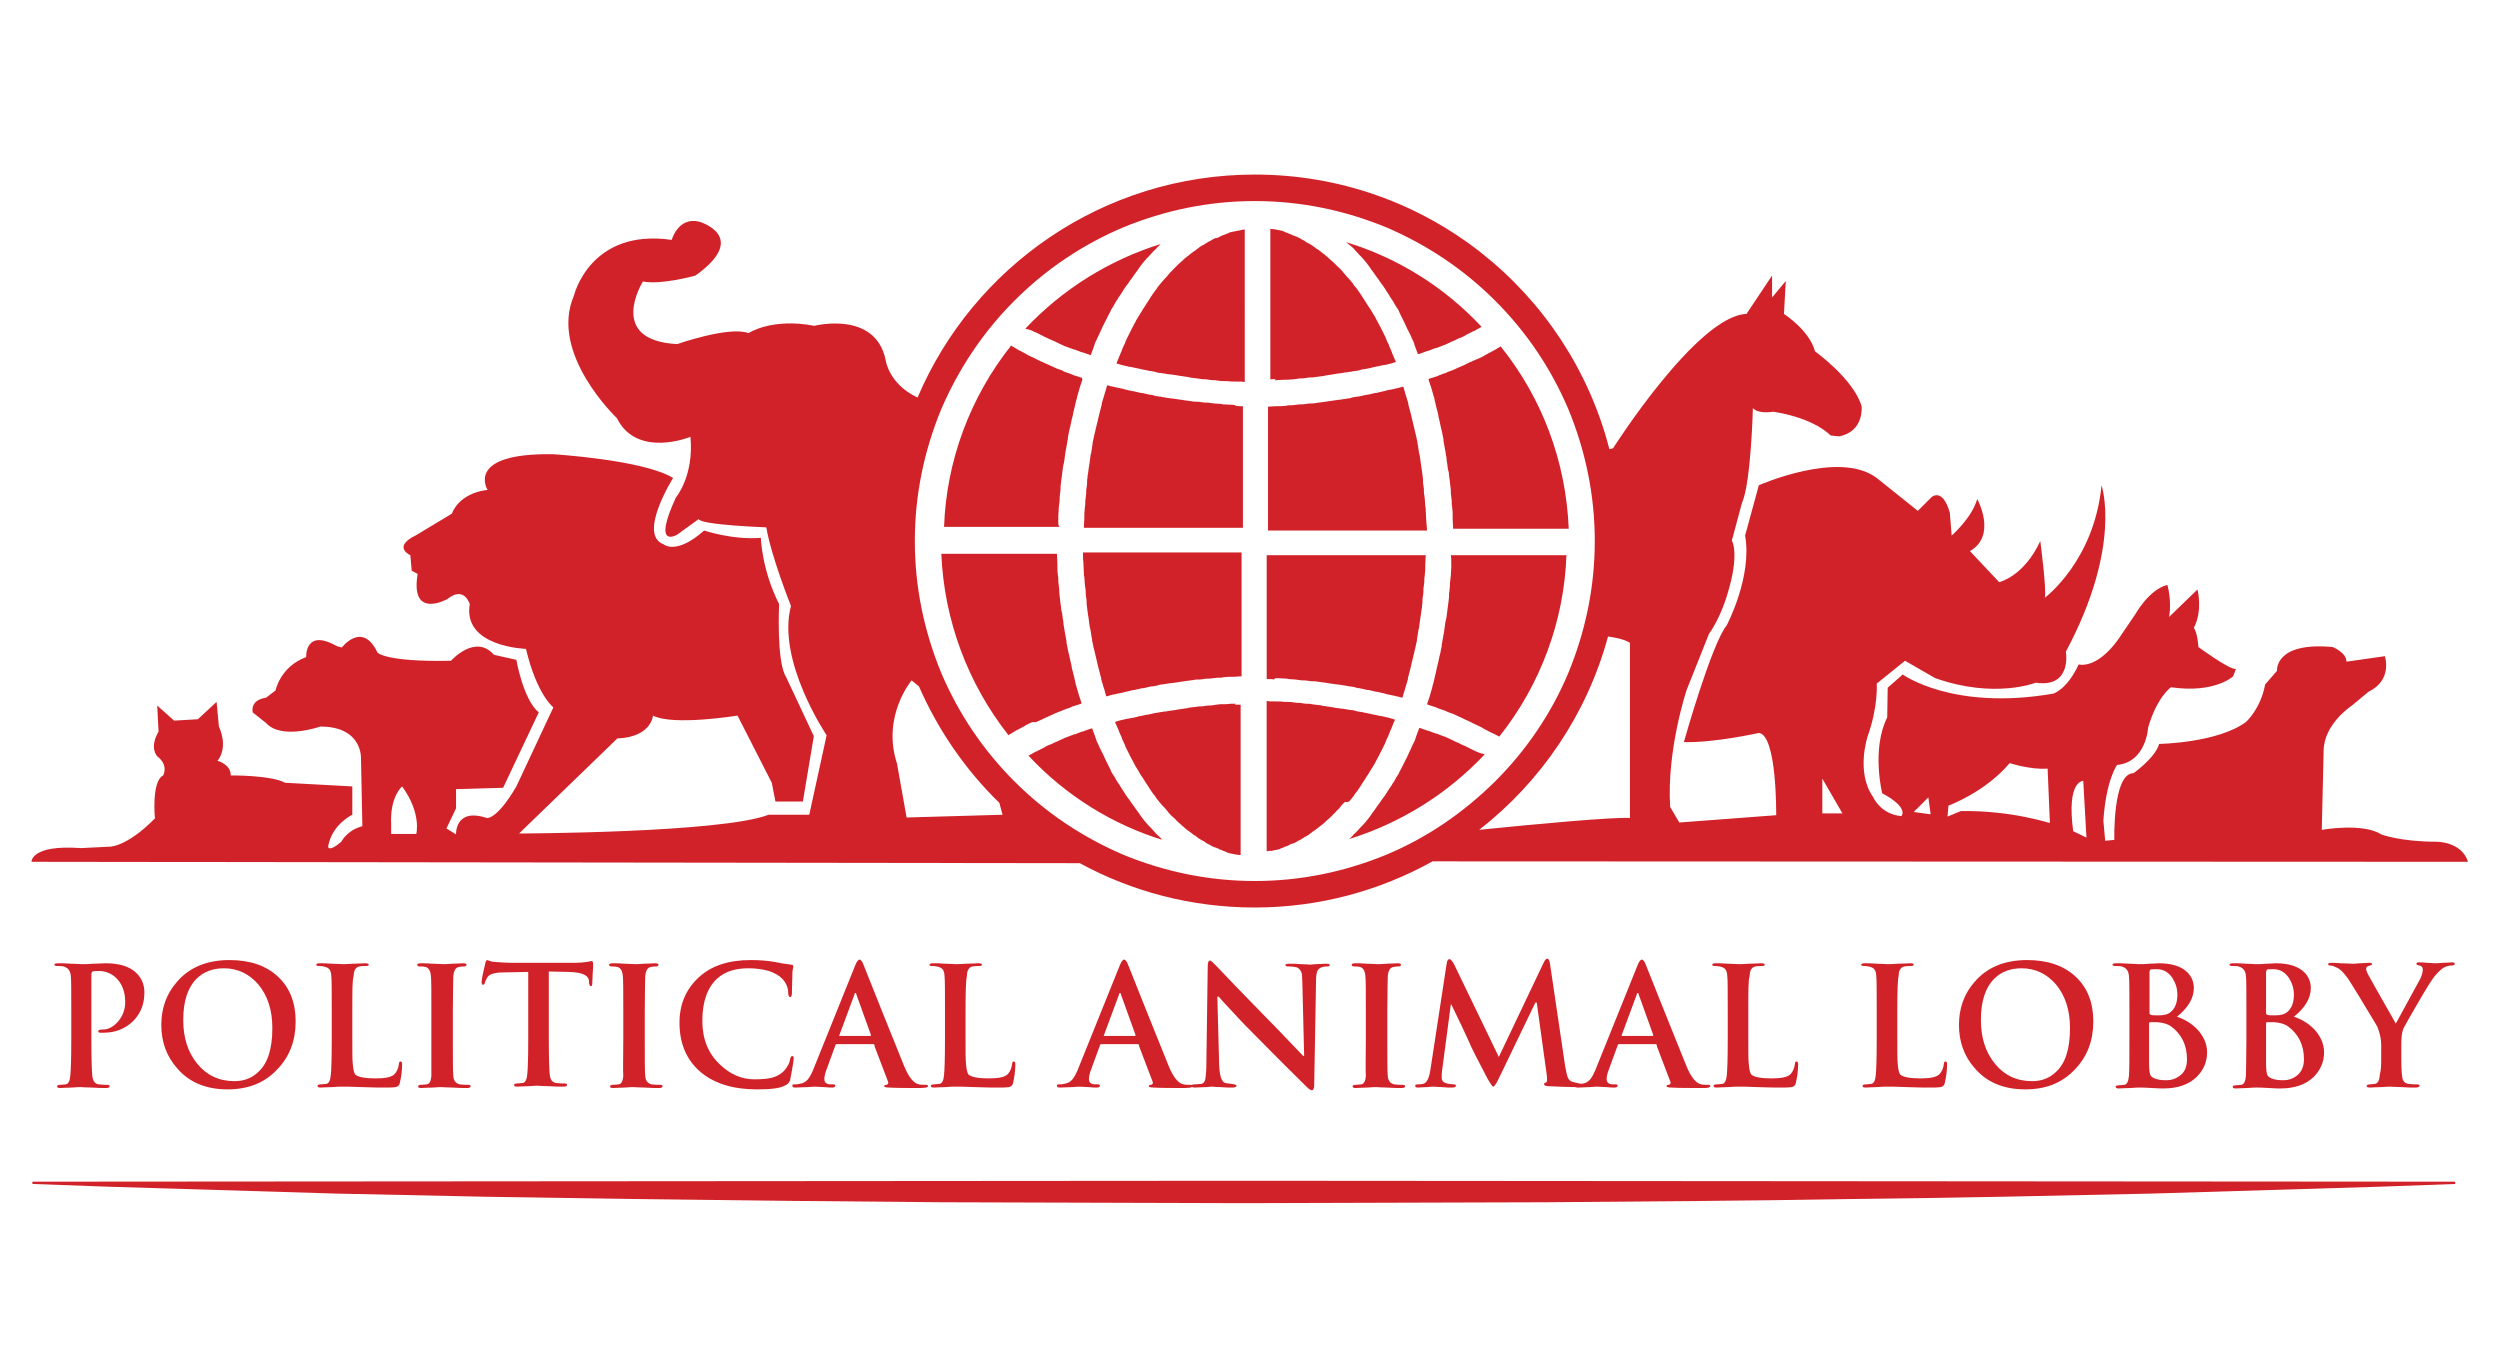 <?xml version="1.0" encoding="utf-8"?>
<!-- Generator: Adobe Illustrator 21.0.2, SVG Export Plug-In . SVG Version: 6.00 Build 0)  -->
<svg version="1.1" id="Layer_1" xmlns="http://www.w3.org/2000/svg" xmlns:xlink="http://www.w3.org/1999/xlink" x="0px" y="0px"
	 width="547.1px" height="297px" viewBox="0 0 547.1 297" style="enable-background:new 0 0 547.1 297;" xml:space="preserve">
<style type="text/css">
	.st0{fill:#D12229;}
	.st1{fill:none;}
</style>
<g>
	<g>
		<path class="st0" d="M15.6,227.5v-6.3c0-4.3,0-6.9-0.1-7.6c-0.1-1.2-0.6-1.8-1.6-2.1c-0.3-0.1-0.8-0.1-1.4-0.1
			c-0.4,0-0.6-0.1-0.6-0.3s0.3-0.3,0.8-0.3c0.7,0,1.7,0,2.9,0.1c1.2,0,2,0.1,2.3,0.1c0.5,0,1.3,0,2.5-0.1c1.2,0,2.1-0.1,2.7-0.1
			c3,0,5.3,0.7,6.7,2.1c1.2,1.1,1.8,2.6,1.8,4.3c0,2.5-0.8,4.6-2.5,6.3c-1.7,1.6-3.8,2.5-6.4,2.5c-0.4,0-0.6,0-0.8,0
			c-0.3,0-0.4-0.2-0.4-0.3c0-0.3,0.3-0.4,1-0.4c1.1,0,2.2-0.5,3.2-1.6c1.1-1.2,1.7-2.7,1.7-4.4c0-2.3-0.7-4.1-2.1-5.4
			c-1-0.9-2.2-1.4-3.6-1.4c-0.7,0-1.1,0-1.4,0.1c-0.2,0.1-0.3,0.3-0.3,0.7v14.4c0,4.1,0.1,6.7,0.2,7.7c0.1,1.2,0.6,1.8,1.4,1.9
			c0.7,0.1,1.3,0.1,1.8,0.1c0.4,0,0.6,0.1,0.6,0.3s-0.2,0.4-0.7,0.4c-0.9,0-2,0-3.3-0.1c-1.3,0-2.1-0.1-2.3-0.1c-0.2,0-0.9,0-2,0.1
			c-1.1,0-2,0.1-2.5,0.1s-0.7-0.1-0.7-0.4c0-0.2,0.3-0.3,0.8-0.3c0.4,0,0.7-0.1,1.1-0.1c0.6-0.1,0.9-0.8,1-2
			C15.5,234.2,15.6,231.7,15.6,227.5z"/>
		<path class="st0" d="M51.3,236.6c2,0,3.7-0.6,5.1-1.9c2.2-1.9,3.2-5.2,3.2-9.7c0-3.9-1-7.1-3.1-9.6c-2-2.3-4.5-3.5-7.5-3.5
			c-2.5,0-4.5,0.8-6,2.3c-1.9,1.9-2.9,4.9-2.9,9c0,3.9,1,7,3,9.5C45.2,235.3,47.9,236.6,51.3,236.6z M49.8,238.4
			c-4.8,0-8.5-1.6-11.1-4.7c-2.3-2.6-3.4-5.8-3.4-9.4c0-3.6,1.1-6.8,3.4-9.4c2.7-3.2,6.6-4.8,11.5-4.8c4.5,0,8,1.2,10.6,3.6
			c2.6,2.4,3.9,5.7,3.9,9.8c0,4.2-1.3,7.7-4,10.5C57.9,237,54.3,238.4,49.8,238.4z"/>
		<path class="st0" d="M77.1,221.1v6.3c0,2.7,0,4.5,0.1,5.4c0.1,1.3,0.3,2.1,0.6,2.4c0.6,0.5,2.1,0.8,4.4,0.8c2.2,0,3.6-0.3,4.2-1
			c0.5-0.6,0.8-1.3,0.9-2.2c0-0.4,0.2-0.5,0.4-0.5c0.2,0,0.3,0.2,0.3,0.6c0,1.4-0.2,2.8-0.5,4.1c-0.1,0.5-0.4,0.8-0.9,0.9
			c-0.2,0-0.6,0.1-1.4,0.1c-1.9,0-4,0-6.1-0.1s-3.6-0.1-4.4-0.1c-0.2,0-0.9,0-2,0.1c-1.1,0-2,0.1-2.5,0.1s-0.7-0.1-0.7-0.4
			c0-0.2,0.3-0.3,0.8-0.3c0.4,0,0.7-0.1,1.1-0.1c0.6-0.1,0.9-0.8,1-2c0.1-0.9,0.2-3.5,0.2-7.7v-6.3c0-4.3,0-6.9-0.1-7.6
			c0-0.9-0.3-1.5-0.8-1.8c-0.4-0.2-1-0.4-1.9-0.4c-0.4,0-0.6-0.1-0.6-0.3s0.3-0.3,0.8-0.3c0.6,0,1.5,0,2.7,0.1
			c1.2,0,1.9,0.1,2.2,0.1c0.2,0,1,0,2.3-0.1c1.3,0,2.1-0.1,2.7-0.1c0.5,0,0.8,0.1,0.8,0.3s-0.2,0.3-0.6,0.3c-0.5,0-1,0-1.4,0.1
			c-0.8,0.1-1.3,0.8-1.3,2.1C77.1,214.3,77.1,216.8,77.1,221.1z"/>
		<path class="st0" d="M94.4,227.5v-6.3c0-4.3,0-6.9-0.1-7.6c-0.1-1.2-0.5-1.8-1.2-2c-0.4-0.1-0.8-0.1-1.2-0.1s-0.6-0.1-0.6-0.4
			c0-0.2,0.3-0.3,0.9-0.3c0.5,0,1.3,0,2.5,0.1c1.2,0,1.9,0.1,2.2,0.1c0.3,0,0.9,0,2-0.1c1.1,0,1.9-0.1,2.4-0.1s0.8,0.1,0.8,0.3
			s-0.2,0.4-0.5,0.4s-0.7,0-1.1,0.1c-0.8,0.1-1.2,0.8-1.3,2.1c0,0.8-0.1,3.3-0.1,7.6v6.3c0,4.3,0,6.9,0.1,7.9
			c0.1,1.1,0.6,1.6,1.4,1.8c0.7,0.1,1.3,0.1,1.8,0.1c0.4,0,0.6,0.1,0.6,0.3s-0.2,0.4-0.7,0.4c-0.9,0-2,0-3.3-0.1
			c-1.3,0-2.1-0.1-2.3-0.1c-0.2,0-0.9,0-2,0.1c-1.1,0-2,0.1-2.5,0.1s-0.7-0.1-0.7-0.4c0-0.2,0.3-0.3,0.8-0.3c0.4,0,0.7-0.1,1.1-0.1
			c0.6-0.1,0.9-0.7,1-1.8C94.4,234.3,94.4,231.7,94.4,227.5z"/>
		<path class="st0" d="M115.6,227.5v-14.8l-5.4,0.1c-1.9,0-3.1,0.4-3.5,1c-0.3,0.5-0.5,0.9-0.6,1.3c-0.1,0.3-0.2,0.4-0.4,0.4
			c-0.2,0-0.3-0.2-0.3-0.6c0-0.6,0.3-2,0.8-4.1c0.1-0.5,0.3-0.7,0.4-0.7s0.3,0.1,0.6,0.2c0.3,0.1,0.6,0.2,1,0.2
			c1.3,0.1,2.5,0.2,3.6,0.2H126c0.9,0,1.8-0.1,2.5-0.2c0.7-0.1,1-0.2,1-0.2c0.2,0,0.3,0.3,0.3,0.8c0,0.2,0,0.9-0.1,2
			c0,1.1-0.1,1.8-0.1,2.2s-0.1,0.5-0.3,0.5s-0.3-0.2-0.4-0.7v-0.4c-0.1-1.3-1.5-1.9-4.3-2l-4.5-0.1v14.8c0,4.1,0.1,6.7,0.2,7.7
			c0.1,1.2,0.6,1.8,1.4,1.9c0.7,0.1,1.3,0.1,1.8,0.1c0.4,0,0.6,0.1,0.6,0.3s-0.2,0.4-0.7,0.4c-0.9,0-2,0-3.4-0.1
			c-1.3,0-2.1-0.1-2.3-0.1s-0.9,0-2,0.1c-1.1,0-2,0.1-2.5,0.1s-0.7-0.1-0.7-0.4c0-0.2,0.3-0.3,0.8-0.3c0.4,0,0.7-0.1,1.1-0.1
			c0.6-0.1,0.9-0.8,1-2C115.5,234.1,115.6,231.5,115.6,227.5z"/>
		<path class="st0" d="M136.4,227.5v-6.3c0-4.3,0-6.9-0.1-7.6c-0.1-1.2-0.5-1.8-1.2-2c-0.4-0.1-0.8-0.1-1.2-0.1s-0.6-0.1-0.6-0.4
			c0-0.2,0.3-0.3,0.9-0.3c0.5,0,1.3,0,2.5,0.1c1.2,0,1.9,0.1,2.2,0.1s0.9,0,2-0.1c1.1,0,1.9-0.1,2.4-0.1s0.8,0.1,0.8,0.3
			s-0.2,0.4-0.5,0.4s-0.7,0-1.1,0.1c-0.8,0.1-1.2,0.8-1.3,2.1c0,0.8-0.1,3.3-0.1,7.6v6.3c0,4.3,0,6.9,0.1,7.9
			c0.1,1.1,0.6,1.6,1.4,1.8c0.7,0.1,1.3,0.1,1.8,0.1c0.4,0,0.6,0.1,0.6,0.3s-0.2,0.4-0.7,0.4c-0.9,0-2,0-3.3-0.1
			c-1.3,0-2.1-0.1-2.3-0.1s-0.9,0-2,0.1c-1.1,0-2,0.1-2.5,0.1s-0.7-0.1-0.7-0.4c0-0.2,0.3-0.3,0.8-0.3c0.4,0,0.7-0.1,1.1-0.1
			c0.6-0.1,0.9-0.7,1-1.8C136.3,234.3,136.4,231.7,136.4,227.5z"/>
		<path class="st0" d="M165.6,238.4c-5.2,0-9.4-1.3-12.4-3.9c-3-2.6-4.5-6.2-4.5-10.7c0-4,1.4-7.3,4.2-9.9c2.8-2.6,6.6-3.8,11.4-3.8
			c1.7,0,3.4,0.1,5.2,0.4c0.8,0.2,2,0.4,3.6,0.6c0.4,0,0.5,0.2,0.5,0.4c0,0.1,0,0.3-0.1,0.6c-0.1,0.4-0.1,0.9-0.1,1.4
			c0,1.1-0.1,2.4-0.1,3.9c0,0.6-0.2,0.8-0.4,0.8s-0.4-0.3-0.4-0.8c0-1.3-0.5-2.4-1.4-3.3c-0.6-0.6-1.6-1.2-2.8-1.6
			c-1.4-0.4-2.9-0.6-4.5-0.6c-2.9,0-5.1,0.7-6.8,2.2c-2.2,2-3.3,5.1-3.3,9.3c0,4,1.3,7.2,3.9,9.6c2.2,2.1,4.7,3.2,7.5,3.2
			c1.5,0,2.7-0.1,3.6-0.3c1.3-0.3,2.3-0.9,3-1.7c0.6-0.7,1.1-1.5,1.2-2.4c0.1-0.5,0.3-0.7,0.5-0.7s0.3,0.2,0.3,0.5s-0.1,1-0.3,2.1
			c-0.2,1.3-0.4,2.1-0.5,2.7c-0.2,0.5-0.5,0.9-1,1.1C170.7,238.2,168.6,238.4,165.6,238.4z"/>
		<path class="st0" d="M183.8,226.7h6.6c0.2,0,0.2-0.1,0.2-0.2l-3.2-8.9c0-0.2-0.1-0.3-0.2-0.3c-0.1,0-0.2,0.1-0.2,0.3l-3.3,8.9
			C183.6,226.6,183.6,226.7,183.8,226.7z M191.1,228.5h-8c-0.1,0-0.3,0.1-0.3,0.3l-1.9,5.2c-0.4,1-0.5,1.7-0.5,2.2
			c0,0.7,0.5,1.1,1.4,1.1h0.5c0.4,0,0.5,0.1,0.5,0.3s-0.2,0.4-0.6,0.4c-0.4,0-1,0-1.9-0.1c-0.9,0-1.5-0.1-1.9-0.1c0,0-0.5,0-1.6,0.1
			c-1,0-1.9,0.1-2.7,0.1c-0.5,0-0.7-0.1-0.7-0.4c0-0.2,0.1-0.3,0.4-0.3c0.4,0,0.8,0,1.1-0.1c0.8-0.1,1.4-0.4,1.9-1
			c0.4-0.5,0.8-1.2,1.2-2.2l9.1-22.6c0.4-1,0.7-1.4,1-1.4s0.6,0.4,0.9,1.2c2.2,5.6,5.2,13,8.9,22.2c1,2.4,2.1,3.7,3.2,3.9
			c0.4,0.1,0.9,0.1,1.5,0.1c0.3,0,0.5,0.1,0.5,0.3c0,0.1-0.1,0.2-0.4,0.3c-0.2,0-0.7,0.1-1.3,0.1c-3,0-5.3,0-6.8-0.1
			c-0.7,0-1.1-0.1-1.1-0.3s0.2-0.3,0.5-0.3c0.4-0.1,0.5-0.4,0.3-0.8l-2.9-7.6C191.4,228.6,191.3,228.5,191.1,228.5z"/>
		<path class="st0" d="M211.3,221.1v6.3c0,2.7,0,4.5,0.1,5.4c0.1,1.3,0.3,2.1,0.6,2.4c0.6,0.5,2.1,0.8,4.4,0.8c2.2,0,3.6-0.3,4.2-1
			c0.5-0.6,0.8-1.3,0.9-2.2c0-0.4,0.2-0.5,0.4-0.5s0.3,0.2,0.3,0.6c0,1.4-0.2,2.8-0.5,4.1c-0.1,0.5-0.4,0.8-0.9,0.9
			c-0.2,0-0.6,0.1-1.4,0.1c-1.9,0-4,0-6.1-0.1s-3.6-0.1-4.4-0.1c-0.2,0-0.9,0-2,0.1c-1.1,0-2,0.1-2.5,0.1s-0.7-0.1-0.7-0.4
			c0-0.2,0.3-0.3,0.8-0.3c0.4,0,0.7-0.1,1.1-0.1c0.6-0.1,0.9-0.8,1-2c0.1-0.9,0.2-3.5,0.2-7.7v-6.3c0-4.3,0-6.9-0.1-7.6
			c0-0.9-0.3-1.5-0.8-1.8c-0.4-0.2-1-0.4-1.9-0.4c-0.4,0-0.6-0.1-0.6-0.3s0.3-0.3,0.8-0.3c0.6,0,1.5,0,2.7,0.1
			c1.2,0,1.9,0.1,2.2,0.1c0.2,0,1,0,2.3-0.1c1.3,0,2.1-0.1,2.7-0.1c0.5,0,0.8,0.1,0.8,0.3s-0.2,0.3-0.6,0.3c-0.5,0-1,0-1.4,0.1
			c-0.8,0.1-1.3,0.8-1.3,2.1C211.4,214.3,211.3,216.8,211.3,221.1z"/>
		<path class="st0" d="M241.7,226.7h6.6c0.2,0,0.2-0.1,0.2-0.2l-3.2-8.9c0-0.2-0.1-0.3-0.2-0.3c-0.1,0-0.2,0.1-0.2,0.3l-3.3,8.9
			C241.5,226.6,241.5,226.7,241.7,226.7z M249,228.5h-8c-0.1,0-0.3,0.1-0.3,0.3l-1.9,5.2c-0.4,1-0.5,1.7-0.5,2.2
			c0,0.7,0.5,1.1,1.4,1.1h0.5c0.4,0,0.5,0.1,0.5,0.3s-0.2,0.4-0.6,0.4c-0.4,0-1,0-1.9-0.1c-0.9,0-1.5-0.1-1.9-0.1c0,0-0.5,0-1.6,0.1
			c-1,0-1.9,0.1-2.7,0.1c-0.5,0-0.7-0.1-0.7-0.4c0-0.2,0.1-0.3,0.4-0.3c0.4,0,0.8,0,1.1-0.1c0.8-0.1,1.4-0.4,1.9-1
			c0.4-0.5,0.8-1.2,1.2-2.2l9.1-22.6c0.4-1,0.7-1.4,1-1.4s0.6,0.4,0.9,1.2c2.2,5.6,5.2,13,8.9,22.2c1,2.4,2.1,3.7,3.2,3.9
			c0.4,0.1,0.9,0.1,1.5,0.1c0.3,0,0.5,0.1,0.5,0.3c0,0.1-0.1,0.2-0.4,0.3c-0.2,0-0.7,0.1-1.3,0.1c-3,0-5.3,0-6.8-0.1
			c-0.7,0-1.1-0.1-1.1-0.3s0.2-0.3,0.5-0.3c0.4-0.1,0.5-0.4,0.3-0.8l-2.9-7.6C249.3,228.6,249.2,228.5,249,228.5z"/>
		<path class="st0" d="M266.4,217.9l0.4,15.1c0.1,2.4,0.5,3.7,1.3,4c0.1,0,0.5,0.1,1.4,0.2c0.7,0.1,1.1,0.2,1.1,0.4
			s-0.3,0.4-0.8,0.4c-0.9,0-1.9,0-2.8-0.1c-1,0-1.5-0.1-1.6-0.1c0,0-0.4,0-1.4,0.1c-0.9,0-1.8,0.1-2.5,0.1c-0.5,0-0.8-0.1-0.8-0.4
			c0-0.2,0.3-0.3,0.9-0.3c0.4,0,0.9-0.1,1.3-0.1c0.5-0.1,0.8-0.5,0.9-1.2c0.1-0.6,0.2-1.7,0.2-3.3l0.3-21.3c0-0.8,0.2-1.2,0.5-1.2
			c0.2,0,0.6,0.4,1.3,1.1c2,2.1,5.7,6,11.2,11.6c2.5,2.5,5.1,5.3,7.9,8.2h0.2l-0.4-16.2c0-0.9-0.1-1.5-0.1-1.8
			c-0.2-0.7-0.6-1.2-1.1-1.4c-0.4-0.1-1-0.2-1.9-0.2c-0.4,0-0.6-0.1-0.6-0.3s0.3-0.3,0.9-0.3c0.7,0,1.6,0,2.6,0.1
			c1,0,1.6,0.1,1.8,0.1c0,0,0.4,0,1.3-0.1c0.8,0,1.6-0.1,2.3-0.1c0.6,0,0.8,0.1,0.8,0.3s-0.2,0.3-0.6,0.3c-1.2,0-1.9,0.4-2.2,1.2
			c-0.1,0.4-0.2,1.1-0.2,2l-0.4,22.8c0,0.7-0.2,1.1-0.5,1.1s-0.7-0.3-1.2-0.8c-2.3-2.3-5.9-5.8-10.6-10.6c-1.6-1.6-3.5-3.5-5.5-5.7
			c-1-1.1-2.1-2.2-3.1-3.4h-0.3V217.9z"/>
		<path class="st0" d="M298.9,227.5v-6.3c0-4.3,0-6.9-0.1-7.6c-0.1-1.2-0.5-1.8-1.2-2c-0.4-0.1-0.8-0.1-1.2-0.1s-0.6-0.1-0.6-0.4
			c0-0.2,0.3-0.3,0.9-0.3c0.5,0,1.3,0,2.5,0.1c1.2,0,1.9,0.1,2.2,0.1c0.3,0,0.9,0,2-0.1c1.1,0,1.9-0.1,2.4-0.1s0.8,0.1,0.8,0.3
			s-0.2,0.4-0.5,0.4s-0.7,0-1.1,0.1c-0.8,0.1-1.2,0.8-1.3,2.1c0,0.8-0.1,3.3-0.1,7.6v6.3c0,4.3,0,6.9,0.1,7.9
			c0.1,1.1,0.6,1.6,1.4,1.8c0.7,0.1,1.3,0.1,1.8,0.1c0.4,0,0.6,0.1,0.6,0.3s-0.2,0.4-0.7,0.4c-0.9,0-2,0-3.3-0.1
			c-1.3,0-2.1-0.1-2.3-0.1c-0.2,0-0.9,0-2,0.1c-1.1,0-2,0.1-2.5,0.1s-0.7-0.1-0.7-0.4c0-0.2,0.3-0.3,0.8-0.3c0.4,0,0.7-0.1,1.1-0.1
			c0.6-0.1,0.9-0.7,1-1.8C298.8,234.3,298.9,231.7,298.9,227.5z"/>
		<path class="st0" d="M313,234.3l3.6-23.5c0.1-0.6,0.3-0.9,0.6-0.9c0.3,0,0.6,0.4,1,1.1l9.8,20.3l9.8-20.6c0.3-0.6,0.5-0.9,0.8-0.9
			s0.5,0.4,0.6,1.1l3.3,22.3c0.2,1.2,0.4,2.1,0.6,2.6s0.6,0.9,1.2,1c0.8,0.2,1.5,0.4,2.2,0.4c0.4,0,0.6,0.1,0.6,0.3
			c0,0.3-0.3,0.4-0.9,0.4c-3.1,0-5.5-0.1-7.3-0.2c-0.7,0-1-0.2-1-0.4s0.1-0.3,0.4-0.4c0.3-0.1,0.3-0.6,0.2-1.6l-2.2-15.9H336
			l-7.9,16.4c-0.6,1.3-1.1,2-1.3,2c-0.2,0-0.6-0.6-1.3-1.8c-2.3-4.4-3.7-7.1-4.1-8.2c-0.8-1.8-2.1-4.5-3.8-8h-0.1l-1.9,14.4
			c-0.1,0.6-0.1,1.1-0.1,1.7c0,0.6,0.4,1,1.1,1.2c0.5,0.1,1,0.2,1.5,0.2c0.4,0,0.5,0.1,0.5,0.3c0,0.3-0.3,0.4-0.9,0.4
			s-1.3,0-2.2-0.1c-0.9,0-1.4-0.1-1.6-0.1s-0.7,0-1.6,0.1c-0.9,0-1.5,0.1-2,0.1c-0.4,0-0.6-0.1-0.6-0.4c0-0.2,0.2-0.3,0.6-0.3
			s0.7,0,1.1-0.1C312.2,237,312.7,236.1,313,234.3z"/>
		<path class="st0" d="M355,226.7h6.6c0.2,0,0.2-0.1,0.2-0.2l-3.2-8.9c0-0.2-0.1-0.3-0.2-0.3s-0.2,0.1-0.2,0.3l-3.3,8.9
			C354.8,226.6,354.9,226.7,355,226.7z M362.3,228.5h-8c-0.1,0-0.3,0.1-0.3,0.3l-1.9,5.2c-0.4,1-0.5,1.7-0.5,2.2
			c0,0.7,0.5,1.1,1.4,1.1h0.5c0.4,0,0.5,0.1,0.5,0.3s-0.2,0.4-0.6,0.4s-1,0-1.9-0.1c-0.9,0-1.5-0.1-1.9-0.1c0,0-0.5,0-1.6,0.1
			c-1,0-1.9,0.1-2.7,0.1c-0.5,0-0.7-0.1-0.7-0.4c0-0.2,0.1-0.3,0.4-0.3c0.4,0,0.8,0,1.1-0.1c0.8-0.1,1.4-0.4,1.9-1
			c0.4-0.5,0.8-1.2,1.2-2.2l9.1-22.6c0.4-1,0.7-1.4,1-1.4s0.6,0.4,0.9,1.2c2.2,5.6,5.2,13,8.9,22.2c1,2.4,2.1,3.7,3.2,3.9
			c0.4,0.1,0.9,0.1,1.5,0.1c0.3,0,0.5,0.1,0.5,0.3c0,0.1-0.1,0.2-0.4,0.3s-0.7,0.1-1.3,0.1c-3,0-5.3,0-6.8-0.1
			c-0.7,0-1.1-0.1-1.1-0.3s0.2-0.3,0.5-0.3c0.4-0.1,0.5-0.4,0.3-0.8l-2.9-7.6C362.6,228.6,362.5,228.5,362.3,228.5z"/>
		<path class="st0" d="M382.6,221.1v6.3c0,2.7,0,4.5,0.1,5.4c0.1,1.3,0.3,2.1,0.6,2.4c0.6,0.5,2.1,0.8,4.4,0.8c2.2,0,3.6-0.3,4.2-1
			c0.5-0.6,0.8-1.3,0.9-2.2c0-0.4,0.2-0.5,0.4-0.5c0.2,0,0.3,0.2,0.3,0.6c0,1.4-0.2,2.8-0.5,4.1c-0.1,0.5-0.4,0.8-0.9,0.9
			c-0.2,0-0.6,0.1-1.4,0.1c-1.9,0-4,0-6.1-0.1s-3.6-0.1-4.4-0.1c-0.2,0-0.9,0-2,0.1c-1.1,0-2,0.1-2.5,0.1s-0.7-0.1-0.7-0.4
			c0-0.2,0.3-0.3,0.8-0.3c0.4,0,0.7-0.1,1.1-0.1c0.6-0.1,0.9-0.8,1-2c0.1-0.9,0.2-3.5,0.2-7.7v-6.3c0-4.3,0-6.9-0.1-7.6
			c0-0.9-0.3-1.5-0.8-1.8c-0.4-0.2-1-0.4-1.9-0.4c-0.4,0-0.6-0.1-0.6-0.3s0.3-0.3,0.8-0.3c0.6,0,1.5,0,2.7,0.1
			c1.2,0,1.9,0.1,2.2,0.1c0.2,0,1,0,2.3-0.1c1.3,0,2.1-0.1,2.7-0.1c0.5,0,0.8,0.1,0.8,0.3s-0.2,0.3-0.6,0.3c-0.5,0-1,0-1.4,0.1
			c-0.8,0.1-1.3,0.8-1.3,2.1C382.6,214.3,382.6,216.8,382.6,221.1z"/>
		<path class="st0" d="M415.2,221.1v6.3c0,2.7,0,4.5,0.1,5.4c0.1,1.3,0.3,2.1,0.6,2.4c0.6,0.5,2.1,0.8,4.4,0.8c2.2,0,3.6-0.3,4.2-1
			c0.5-0.6,0.8-1.3,0.9-2.2c0-0.4,0.2-0.5,0.4-0.5c0.2,0,0.3,0.2,0.3,0.6c0,1.4-0.2,2.8-0.5,4.1c-0.1,0.5-0.4,0.8-0.9,0.9
			c-0.2,0-0.6,0.1-1.4,0.1c-1.9,0-4,0-6.1-0.1s-3.6-0.1-4.4-0.1c-0.2,0-0.9,0-2,0.1c-1.1,0-2,0.1-2.5,0.1s-0.7-0.1-0.7-0.4
			c0-0.2,0.3-0.3,0.8-0.3c0.4,0,0.7-0.1,1.1-0.1c0.6-0.1,0.9-0.8,1-2c0.1-0.9,0.2-3.5,0.2-7.7v-6.3c0-4.3,0-6.9-0.1-7.6
			c0-0.9-0.3-1.5-0.8-1.8c-0.4-0.2-1-0.4-1.9-0.4c-0.4,0-0.6-0.1-0.6-0.3s0.3-0.3,0.8-0.3c0.6,0,1.5,0,2.7,0.1
			c1.2,0,1.9,0.1,2.2,0.1c0.2,0,1,0,2.3-0.1c1.3,0,2.1-0.1,2.7-0.1s0.8,0.1,0.8,0.3s-0.2,0.3-0.6,0.3c-0.5,0-1,0-1.4,0.1
			c-0.8,0.1-1.3,0.8-1.3,2.1C415.3,214.3,415.2,216.8,415.2,221.1z"/>
		<path class="st0" d="M444.7,236.6c2,0,3.7-0.6,5.1-1.9c2.2-1.9,3.2-5.2,3.2-9.7c0-3.9-1-7.1-3.1-9.6c-2-2.3-4.5-3.5-7.5-3.5
			c-2.5,0-4.5,0.8-6,2.3c-1.9,1.9-2.9,4.9-2.9,9c0,3.9,1,7,3,9.5C438.6,235.3,441.3,236.6,444.7,236.6z M443.2,238.4
			c-4.8,0-8.5-1.6-11.1-4.7c-2.3-2.6-3.4-5.8-3.4-9.4c0-3.6,1.1-6.8,3.4-9.4c2.7-3.2,6.6-4.8,11.5-4.8c4.5,0,8,1.2,10.6,3.6
			c2.6,2.4,3.9,5.7,3.9,9.8c0,4.2-1.3,7.7-4,10.5C451.3,237,447.7,238.4,443.2,238.4z"/>
		<path class="st0" d="M478.6,231.8c0-3.1-1.2-5.5-3.5-7.2c-0.7-0.5-1.7-0.8-3-0.9c-0.5,0-1,0-1.6,0c-0.1,0-0.2,0.1-0.2,0.3v8.5
			c0,1.3,0.1,2.1,0.2,2.5c0.1,0.5,0.5,0.8,1,1c0.7,0.3,1.6,0.4,2.6,0.4c1.1,0,2-0.3,2.8-0.9C478.1,234.7,478.6,233.5,478.6,231.8z
			 M470.4,212.8v8.9c0,0.2,0.1,0.3,0.3,0.4c0.3,0.1,0.9,0.1,1.7,0.1c1.2,0,2-0.2,2.6-0.7c1-0.8,1.5-2.1,1.5-3.8
			c0-1.4-0.4-2.6-1.1-3.7c-0.9-1.3-2-1.9-3.4-1.9c-0.8,0-1.3,0-1.4,0.1C470.4,212.4,470.4,212.6,470.4,212.8z M466,227.5v-6.3
			c0-4.3,0-6.9-0.1-7.6c-0.1-1.2-0.6-1.8-1.6-2.1c-0.3-0.1-0.8-0.1-1.4-0.1c-0.4,0-0.6-0.1-0.6-0.3s0.3-0.3,0.8-0.3
			c0.7,0,1.7,0,2.9,0.1c1.2,0,1.9,0.1,2,0.1c0.6,0,1.4,0,2.4-0.1c1,0,1.6-0.1,2-0.1c2.9,0,5,0.7,6.3,2c0.9,0.9,1.4,2.1,1.4,3.4
			c0,2.2-1.2,4.3-3.7,6.3c1.8,0.6,3.2,1.5,4.4,2.7c1.4,1.5,2.2,3.2,2.2,5.1c0,2.1-0.8,3.9-2.3,5.4c-1.8,1.7-4.2,2.5-7.3,2.5
			c-0.3,0-1.1,0-2.5-0.1s-2.3-0.1-2.7-0.1c-0.2,0-0.9,0-2,0.1c-1.1,0-2,0.1-2.5,0.1s-0.7-0.1-0.7-0.4c0-0.2,0.3-0.3,0.8-0.3
			c0.4,0,0.7-0.1,1.1-0.1c0.6-0.1,0.9-0.8,1-2C466,234.2,466,231.7,466,227.5z"/>
		<path class="st0" d="M504.2,231.8c0-3.1-1.2-5.5-3.5-7.2c-0.7-0.5-1.7-0.8-3-0.9c-0.5,0-1,0-1.6,0c-0.1,0-0.2,0.1-0.2,0.3v8.5
			c0,1.3,0.1,2.1,0.2,2.5c0.1,0.5,0.5,0.8,1,1c0.7,0.3,1.6,0.4,2.6,0.4c1.1,0,2-0.3,2.8-0.9C503.6,234.7,504.2,233.5,504.2,231.8z
			 M495.9,212.8v8.9c0,0.2,0.1,0.3,0.3,0.4c0.3,0.1,0.9,0.1,1.7,0.1c1.2,0,2-0.2,2.6-0.7c1-0.8,1.5-2.1,1.5-3.8
			c0-1.4-0.4-2.6-1.1-3.7c-0.9-1.3-2-1.9-3.4-1.9c-0.8,0-1.3,0-1.4,0.1C496,212.4,495.9,212.6,495.9,212.8z M491.6,227.5v-6.3
			c0-4.3,0-6.9-0.1-7.6c-0.1-1.2-0.6-1.8-1.6-2.1c-0.3-0.1-0.8-0.1-1.4-0.1c-0.4,0-0.6-0.1-0.6-0.3s0.3-0.3,0.8-0.3
			c0.7,0,1.7,0,2.9,0.1c1.2,0,1.9,0.1,2,0.1c0.6,0,1.4,0,2.4-0.1c1,0,1.6-0.1,2-0.1c2.9,0,5,0.7,6.3,2c0.9,0.9,1.4,2.1,1.4,3.4
			c0,2.2-1.2,4.3-3.7,6.3c1.8,0.6,3.2,1.5,4.4,2.7c1.4,1.5,2.2,3.2,2.2,5.1c0,2.1-0.8,3.9-2.3,5.4c-1.8,1.7-4.2,2.5-7.3,2.5
			c-0.3,0-1.1,0-2.5-0.1s-2.3-0.1-2.7-0.1c-0.2,0-0.9,0-2,0.1c-1.1,0-2,0.1-2.5,0.1s-0.7-0.1-0.7-0.4c0-0.2,0.3-0.3,0.8-0.3
			c0.4,0,0.7-0.1,1.1-0.1c0.6-0.1,0.9-0.8,1-2C491.5,234.2,491.6,231.7,491.6,227.5z"/>
		<path class="st0" d="M521.1,231.6v-3c0-1.3-0.3-2.5-0.8-3.8c-0.1-0.3-1.1-1.9-2.8-4.7c-1.7-2.9-2.9-4.7-3.5-5.7
			c-0.9-1.3-1.7-2.2-2.5-2.6c-0.6-0.3-1.1-0.5-1.5-0.5s-0.5-0.1-0.5-0.3s0.2-0.3,0.7-0.3c0.2,0,0.9,0,2.1,0.1c1.2,0,2,0.1,2.5,0.1
			c0.2,0,0.7,0,1.6-0.1c0.9,0,1.6-0.1,2.2-0.1c0.4,0,0.5,0.1,0.5,0.3c0,0.1-0.3,0.3-0.8,0.4c-0.3,0.1-0.5,0.3-0.5,0.6
			c0,0.2,0.1,0.6,0.4,1.2c0.1,0.2,2.1,3.8,6.1,10.8c1.6-2.9,3.4-6.2,5.4-9.9c0.3-0.7,0.5-1.4,0.5-1.9s-0.2-0.8-0.7-0.9
			c-0.5-0.1-0.7-0.2-0.7-0.4s0.2-0.3,0.6-0.3c0.4,0,1,0,1.7,0.1c0.8,0,1.3,0.1,1.6,0.1s0.9,0,2-0.1c1,0,1.7-0.1,1.9-0.1
			c0.4,0,0.6,0.1,0.6,0.3s-0.2,0.4-0.7,0.4s-1,0.1-1.6,0.4c-0.6,0.3-1.2,0.9-2,1.8c-0.6,0.7-1.8,2.6-3.6,5.7c-1.8,3.1-2.9,5-3.3,5.8
			c-0.4,0.9-0.5,2.1-0.5,3.6v3c0,2.1,0.1,3.5,0.2,4.1c0.1,0.9,0.6,1.4,1.4,1.5c0.7,0.1,1.3,0.1,1.8,0.1c0.4,0,0.6,0.1,0.6,0.3
			s-0.3,0.4-0.8,0.4c-0.9,0-1.9,0-3.2-0.1c-1.3,0-2.1-0.1-2.3-0.1c-0.3,0-1,0-2.1,0.1c-1.1,0-1.9,0.1-2.4,0.1s-0.8-0.1-0.8-0.4
			c0-0.1,0.3-0.3,0.8-0.3c0.3,0,0.7-0.1,1-0.1c0.7-0.1,1-0.8,1.1-2C521.1,234.1,521.1,232.9,521.1,231.6z"/>
	</g>
	<g>
		<path class="st0" d="M6.9,258.6l265.2-0.2l265.2,0.2v0.5l-16.6,0.6l-16.6,0.5l-33.1,1l-33.1,0.7c-11,0.2-22.1,0.4-33.1,0.5
			c-22.1,0.4-44.2,0.5-66.3,0.7l-66.3,0.2l-66.3-0.2l-33.1-0.3l-16.6-0.2l-16.6-0.2c-11-0.2-22.1-0.3-33.1-0.5l-33.1-0.7l-33.1-1
			l-16.6-0.5l-16.6-0.6v-0.5H6.9z"/>
	</g>
	<polygon class="st1" points="398.8,178 403.2,178 398.8,170.4 	"/>
	<path class="st1" d="M323.7,181.6c12.8-1.3,29-2.8,33.1-2.6v-38.3c0,0-1-0.8-4.8-1.4C347.4,156.3,337.3,171.1,323.7,181.6z"/>
	<polygon class="st1" points="418.8,177.7 422.5,178.2 422,174.6 	"/>
	<path class="st1" d="M201.1,150.3l-1.6-1.3c0,0-6.6,7.8-3.2,18.2l2.1,11.8l21-0.5l-0.7-2.6C211.3,168.6,205.3,159.9,201.1,150.3z"
		/>
	<path class="st1" d="M439.8,167c-5.4,6.3-13.4,9.3-13.4,9.3l-0.2,2.4l2.9-1.2c11.2-0.2,19.5,2.7,19.5,2.7l-0.5-11.9
		C444.4,168.5,439.8,167,439.8,167z"/>
	<path class="st1" d="M85.6,180.4v2.1h5.5c0,0,1.2-4.5-3.2-10.4C88,172.1,85.3,174.3,85.6,180.4z"/>
	<path class="st1" d="M453.7,181.9l2.9,1.5l-0.7-12.4C455.9,170.9,452.2,170.7,453.7,181.9z"/>
	<path class="st0" d="M254.2,183.7c-0.1-0.3-0.3-0.4-0.5-0.6c-0.1-0.1-0.1-0.1-0.2-0.2c-0.3-0.3-0.5-0.4-0.7-0.7
		c-0.4-0.4-0.7-0.8-1.1-1.2c-0.1-0.1-0.3-0.3-0.4-0.4c-0.3-0.3-0.4-0.5-0.7-0.8c-0.1-0.2-0.3-0.3-0.4-0.5c-0.2-0.3-0.4-0.5-0.6-0.8
		c-0.1-0.2-0.3-0.4-0.4-0.6c-0.2-0.3-0.4-0.5-0.6-0.8c-0.1-0.2-0.3-0.4-0.4-0.6c-0.2-0.3-0.4-0.5-0.6-0.8c-0.1-0.2-0.3-0.4-0.4-0.6
		c-0.2-0.3-0.4-0.5-0.6-0.8c-0.1-0.2-0.3-0.4-0.4-0.6c-0.2-0.3-0.4-0.6-0.5-0.8s-0.3-0.4-0.4-0.6c-0.2-0.3-0.3-0.6-0.5-0.8
		c-0.1-0.2-0.3-0.4-0.4-0.6c-0.2-0.3-0.3-0.6-0.5-0.9c-0.1-0.2-0.3-0.4-0.4-0.6c-0.2-0.3-0.4-0.6-0.5-1c-0.1-0.2-0.2-0.4-0.3-0.6
		c-0.2-0.4-0.4-0.8-0.6-1.2c-0.1-0.1-0.1-0.3-0.2-0.4c-0.3-0.6-0.5-1.2-0.8-1.7c-0.1-0.1-0.1-0.3-0.2-0.4c-0.2-0.4-0.4-0.8-0.6-1.3
		c-0.1-0.2-0.2-0.4-0.3-0.6c-0.1-0.4-0.3-0.8-0.4-1.2c-0.1-0.3-0.2-0.5-0.3-0.8s-0.2-0.5-0.3-0.8h-0.1c-0.6,0.2-1.2,0.4-1.7,0.6
		c-0.1,0.1-0.3,0.1-0.4,0.1c-0.4,0.2-0.9,0.3-1.3,0.5c-0.1,0.1-0.3,0.1-0.4,0.1c-0.5,0.2-1.1,0.4-1.6,0.6c-0.1,0.1-0.2,0.1-0.3,0.1
		c-0.4,0.2-0.9,0.4-1.3,0.6c-0.1,0.1-0.3,0.1-0.4,0.2c-0.5,0.2-1,0.4-1.5,0.7h-0.1c-0.5,0.2-1,0.4-1.4,0.7c-0.1,0.1-0.3,0.1-0.4,0.2
		c-0.4,0.2-0.8,0.4-1.2,0.6c-0.1,0.1-0.1,0.1-0.3,0.1c-0.4,0.3-0.9,0.5-1.4,0.8c-0.1,0-0.1,0.1-0.1,0.1c8.1,8.7,18.4,15.1,29.6,18.5
		C254.2,183.8,254.2,183.8,254.2,183.7z"/>
	<path class="st0" d="M270.4,154c-0.7,0-1.4,0-2.1,0.1c-0.2,0-0.3,0-0.5,0c-0.5,0-1,0-1.5,0.1c-0.3,0-0.4,0.1-0.7,0.1
		c-0.4,0.1-0.9,0.1-1.3,0.1c-0.2,0-0.4,0.1-0.7,0.1c-0.4,0.1-0.9,0.1-1.3,0.1c-0.3,0-0.4,0.1-0.7,0.1c-0.6,0.1-1.1,0.1-1.6,0.2
		c-0.1,0.1-0.3,0.1-0.4,0.1c-0.7,0.1-1.3,0.2-2,0.3c-0.2,0-0.3,0.1-0.5,0.1c-0.5,0.1-1,0.1-1.5,0.2c-0.3,0.1-0.4,0.1-0.7,0.1
		c-0.4,0.1-0.8,0.1-1.3,0.2c-0.3,0.1-0.4,0.1-0.7,0.1c-0.4,0.1-0.8,0.2-1.3,0.3c-0.2,0.1-0.4,0.1-0.6,0.1c-0.4,0.1-1,0.2-1.5,0.3
		c-0.1,0-0.3,0.1-0.4,0.1c-0.6,0.2-1.2,0.3-1.9,0.4c-0.2,0.1-0.4,0.1-0.6,0.1c-0.4,0.1-0.8,0.2-1.3,0.3c-0.3,0.1-0.4,0.1-0.7,0.2
		c-0.2,0.1-0.4,0.1-0.6,0.2c0.1,0.1,0.1,0.3,0.2,0.4c0.1,0.3,0.2,0.4,0.3,0.7s0.3,0.6,0.4,1c0.1,0.3,0.2,0.4,0.3,0.7
		c0.2,0.3,0.3,0.6,0.4,1c0.1,0.2,0.2,0.4,0.3,0.6c0.1,0.3,0.3,0.6,0.4,1c0.1,0.2,0.2,0.4,0.3,0.6c0.2,0.4,0.4,0.8,0.6,1.2
		c0.1,0.1,0.1,0.3,0.2,0.4c0.3,0.5,0.5,1,0.8,1.5c0.1,0.1,0.1,0.3,0.2,0.4c0.2,0.3,0.4,0.7,0.6,1c0.1,0.1,0.2,0.3,0.3,0.5
		c0.2,0.3,0.3,0.6,0.5,0.8c0.1,0.2,0.3,0.4,0.4,0.6c0.2,0.3,0.3,0.5,0.5,0.8c0.1,0.2,0.3,0.4,0.4,0.6c0.2,0.3,0.3,0.5,0.5,0.8
		c0.1,0.2,0.3,0.4,0.4,0.6c0.2,0.3,0.3,0.4,0.5,0.7c0.1,0.1,0.3,0.3,0.4,0.5c0.1,0.3,0.3,0.4,0.5,0.7c0.1,0.2,0.3,0.3,0.4,0.5
		c0.2,0.3,0.4,0.4,0.6,0.7c0.1,0.1,0.3,0.3,0.4,0.4c0.2,0.3,0.4,0.4,0.6,0.7c0.1,0.1,0.2,0.3,0.3,0.4c0.3,0.3,0.6,0.7,1,1
		c0.3,0.3,0.6,0.5,0.8,0.8c0.1,0.1,0.1,0.1,0.1,0.1c0.3,0.3,0.5,0.4,0.8,0.7c0,0.1,0.1,0.1,0.1,0.1c0.3,0.3,0.6,0.5,0.8,0.7l0.1,0.1
		c0.3,0.3,0.5,0.4,0.8,0.6c0.1,0,0.1,0.1,0.1,0.1c0.3,0.2,0.6,0.4,0.8,0.6c0.1,0.1,0.1,0.1,0.2,0.1c0.3,0.2,0.6,0.4,0.8,0.6
		c0.1,0,0.1,0.1,0.1,0.1c0.3,0.2,0.6,0.3,0.8,0.5c0.1,0,0.1,0,0.1,0c0.3,0.2,0.6,0.4,0.8,0.5l0.1,0.1c0.3,0.2,0.6,0.3,0.8,0.4
		l0.1,0.1c0.3,0.1,0.6,0.3,0.8,0.4h0.1c0.3,0.1,0.6,0.2,0.8,0.3c0.1,0,0.1,0.1,0.1,0.1c0.3,0.1,0.6,0.2,0.8,0.3
		c0.1,0,0.1,0.1,0.2,0.1c0.3,0.1,0.6,0.2,0.8,0.3c0.1,0.1,0.1,0.1,0.1,0.1c0.3,0.1,0.6,0.1,0.8,0.2h0.1c0.3,0.1,0.6,0.1,0.9,0.2
		c0.1,0,0.1,0,0.2,0c0.3,0.1,0.6,0.1,0.8,0.1h0.1v-32.9c-0.4,0-0.8,0-1.2,0C270.4,153.8,270.3,153.8,270.4,154z"/>
	<path class="st0" d="M270,88.6c-0.7,0-1.4-0.1-2.1-0.1c-0.2,0-0.4,0-0.6-0.1c-0.5,0-1-0.1-1.5-0.1c-0.3,0-0.5-0.1-0.8-0.1
		c-0.4-0.1-1-0.1-1.4-0.1c-0.3,0-0.5-0.1-0.8-0.1c-0.4-0.1-0.9-0.1-1.4-0.1c-0.3,0-0.5-0.1-0.7-0.1c-0.5-0.1-1-0.1-1.5-0.2
		c-0.2,0-0.4-0.1-0.6-0.1c-0.7-0.1-1.4-0.2-2.1-0.3c-0.1,0-0.1,0-0.2,0c-0.6-0.1-1.2-0.2-1.9-0.3c-0.2-0.1-0.4-0.1-0.6-0.1
		c-0.4-0.1-1-0.1-1.4-0.3c-0.3-0.1-0.5-0.1-0.7-0.1c-0.4-0.1-0.9-0.2-1.3-0.3c-0.3-0.1-0.5-0.1-0.7-0.1c-0.4-0.1-0.9-0.2-1.3-0.3
		c-0.2-0.1-0.4-0.1-0.6-0.1c-0.6-0.1-1.1-0.3-1.7-0.4c-0.1,0-0.2-0.1-0.3-0.1c-0.6-0.1-1.3-0.3-1.9-0.4c-0.2-0.1-0.3-0.1-0.5-0.1
		c-0.4-0.1-0.7-0.2-1.1-0.3c-0.1,0.4-0.3,1-0.4,1.4c-0.1,0.1-0.1,0.3-0.1,0.3c-0.2,0.6-0.4,1.3-0.6,2c-0.1,0.2-0.1,0.4-0.1,0.6
		c-0.1,0.5-0.3,1-0.4,1.5c-0.1,0.3-0.1,0.5-0.2,0.8c-0.1,0.4-0.2,0.9-0.3,1.3c-0.1,0.3-0.1,0.5-0.2,0.8c-0.1,0.4-0.2,0.9-0.3,1.3
		c-0.1,0.3-0.1,0.5-0.2,0.8c-0.1,0.4-0.2,1-0.3,1.4c-0.1,0.3-0.1,0.4-0.1,0.7c-0.1,0.6-0.2,1.3-0.3,1.9c0,0.1,0,0.1-0.1,0.3
		c-0.1,0.7-0.2,1.4-0.3,2.2c0,0.2-0.1,0.4-0.1,0.6c-0.1,0.5-0.1,1-0.2,1.5c-0.1,0.3-0.1,0.5-0.1,0.8c-0.1,0.4-0.1,1-0.1,1.4
		c0,0.3-0.1,0.6-0.1,0.8c-0.1,0.4-0.1,0.9-0.1,1.4c0,0.3-0.1,0.6-0.1,0.8c-0.1,0.5-0.1,1-0.1,1.5c0,0.3-0.1,0.5-0.1,0.8
		c-0.1,0.7-0.1,1.4-0.1,2.1c0,0.1,0,0.1,0,0.1c0,0.7-0.1,1.3-0.1,2.1H272V88.9c-0.5,0-1.1,0-1.6-0.1C270.2,88.6,270.1,88.6,270,88.6
		z"/>
	<path class="st0" d="M271,50.5c-0.1,0-0.1,0-0.2,0c-0.3,0.1-0.6,0.1-0.9,0.2h-0.1c-0.3,0.1-0.6,0.1-0.8,0.2c-0.1,0-0.1,0-0.1,0.1
		c-0.3,0.1-0.6,0.2-0.8,0.3c-0.1,0-0.1,0.1-0.2,0.1c-0.3,0.1-0.6,0.2-0.8,0.3c-0.1,0-0.1,0.1-0.1,0.1c-0.3,0.1-0.6,0.3-0.8,0.3H266
		c-0.3,0.1-0.6,0.3-0.8,0.4c-0.1,0-0.1,0.1-0.1,0.1c-0.3,0.1-0.6,0.3-0.8,0.4c-0.1,0-0.1,0.1-0.1,0.1c-0.3,0.1-0.6,0.3-0.8,0.5
		c0,0,0,0-0.1,0c-0.3,0.2-0.6,0.3-0.8,0.5c-0.1,0-0.1,0.1-0.1,0.1c-0.3,0.2-0.6,0.4-0.8,0.6c-0.1,0.1-0.1,0.1-0.2,0.1
		c-0.3,0.2-0.5,0.4-0.8,0.6c-0.1,0-0.1,0.1-0.1,0.1c-0.3,0.2-0.5,0.4-0.8,0.6l-0.1,0.1c-0.3,0.2-0.5,0.4-0.8,0.7
		c-0.1,0.1-0.1,0.1-0.1,0.1c-0.3,0.3-0.5,0.4-0.8,0.7c-0.1,0.1-0.1,0.1-0.1,0.1c-0.3,0.3-0.5,0.5-0.8,0.8s-0.6,0.7-1,1
		c-0.1,0.1-0.2,0.3-0.3,0.4c-0.2,0.3-0.4,0.4-0.6,0.7c-0.1,0.1-0.3,0.3-0.4,0.4c-0.2,0.3-0.4,0.4-0.6,0.7c-0.1,0.2-0.3,0.3-0.4,0.5
		c-0.2,0.3-0.4,0.4-0.5,0.7c-0.1,0.2-0.3,0.4-0.4,0.5c-0.2,0.3-0.3,0.4-0.5,0.7c-0.1,0.2-0.3,0.4-0.4,0.6c-0.2,0.3-0.3,0.5-0.5,0.8
		c-0.1,0.2-0.3,0.4-0.4,0.6c-0.2,0.3-0.3,0.5-0.5,0.8c-0.1,0.2-0.3,0.4-0.4,0.6c-0.2,0.3-0.3,0.6-0.5,0.8c-0.1,0.2-0.2,0.4-0.3,0.5
		c-0.2,0.3-0.4,0.7-0.6,1c-0.1,0.1-0.1,0.3-0.2,0.4c-0.3,0.5-0.5,1-0.8,1.5c-0.1,0.1-0.1,0.3-0.2,0.4c-0.2,0.4-0.4,0.8-0.6,1.2
		c-0.1,0.2-0.2,0.4-0.3,0.6c-0.1,0.3-0.3,0.6-0.4,1c-0.1,0.2-0.2,0.4-0.3,0.6c-0.1,0.3-0.3,0.6-0.4,1c-0.1,0.3-0.2,0.4-0.3,0.7
		c-0.1,0.3-0.3,0.6-0.4,1c-0.1,0.3-0.2,0.4-0.3,0.7c-0.1,0.1-0.1,0.3-0.2,0.4c0.2,0.1,0.4,0.1,0.6,0.2c0.3,0.1,0.4,0.1,0.7,0.2
		c0.4,0.1,0.9,0.2,1.3,0.3c0.2,0.1,0.4,0.1,0.6,0.1c0.6,0.1,1.2,0.3,1.9,0.4c0.1,0,0.3,0.1,0.4,0.1c0.5,0.1,1,0.2,1.5,0.3
		c0.2,0.1,0.4,0.1,0.6,0.1c0.4,0.1,0.8,0.1,1.3,0.3c0.3,0.1,0.4,0.1,0.7,0.1c0.4,0.1,0.8,0.1,1.3,0.2c0.3,0.1,0.4,0.1,0.7,0.1
		c0.5,0.1,1,0.1,1.5,0.2c0.2,0,0.3,0.1,0.5,0.1c0.6,0.1,1.3,0.2,2,0.3c0.1,0,0.3,0,0.4,0.1c0.5,0.1,1,0.1,1.6,0.2
		c0.3,0,0.4,0.1,0.7,0.1c0.4,0.1,0.9,0.1,1.3,0.1c0.3,0,0.5,0.1,0.7,0.1c0.4,0.1,0.9,0.1,1.3,0.1c0.3,0,0.4,0.1,0.7,0.1
		c0.5,0.1,1,0.1,1.5,0.1c0.2,0,0.3,0,0.5,0c0.6,0.1,1.3,0.1,2.1,0.1c0.2,0,0.3,0,0.5,0c0.4,0,0.8,0,1.2,0.1V50.2h-0.1
		C271.5,50.4,271.2,50.4,271,50.5z"/>
	<path class="st0" d="M226.3,72.6c0.1,0.1,0.1,0.1,0.3,0.1c0.4,0.2,0.8,0.4,1.2,0.6c0.1,0.1,0.3,0.1,0.4,0.2c0.4,0.3,1,0.4,1.4,0.7
		h0.1c0.5,0.3,1,0.4,1.5,0.7c0.1,0.1,0.3,0.1,0.4,0.2c0.4,0.2,0.9,0.4,1.3,0.6c0.1,0.1,0.2,0.1,0.3,0.1c0.5,0.2,1,0.4,1.6,0.6
		c0.1,0.1,0.3,0.1,0.4,0.1c0.4,0.2,0.9,0.3,1.3,0.5c0.1,0.1,0.3,0.1,0.4,0.1c0.6,0.2,1.1,0.4,1.7,0.6h0.1c0.1-0.3,0.2-0.5,0.3-0.8
		s0.2-0.5,0.3-0.8c0.1-0.4,0.3-0.8,0.4-1.2c0.1-0.2,0.2-0.4,0.3-0.6c0.2-0.4,0.4-0.9,0.6-1.3c0.1-0.1,0.1-0.3,0.2-0.4
		c0.3-0.6,0.5-1.2,0.8-1.7c0.1-0.1,0.1-0.3,0.2-0.4c0.2-0.4,0.4-0.8,0.6-1.2c0.1-0.2,0.2-0.4,0.3-0.6c0.2-0.3,0.4-0.7,0.5-1
		c0.1-0.2,0.3-0.4,0.4-0.6c0.2-0.3,0.3-0.6,0.5-0.9c0.1-0.3,0.3-0.4,0.4-0.6c0.2-0.3,0.3-0.6,0.5-0.8c0.1-0.2,0.3-0.4,0.4-0.6
		c0.2-0.3,0.4-0.6,0.5-0.8s0.3-0.4,0.4-0.6c0.2-0.3,0.4-0.5,0.6-0.8c0.1-0.2,0.3-0.4,0.4-0.6c0.2-0.3,0.4-0.5,0.6-0.8
		c0.1-0.2,0.3-0.4,0.4-0.6c0.2-0.3,0.4-0.5,0.6-0.8c0.1-0.2,0.3-0.4,0.4-0.6c0.2-0.3,0.4-0.5,0.6-0.8c0.1-0.2,0.3-0.3,0.4-0.5
		c0.3-0.3,0.4-0.5,0.7-0.8c0.1-0.1,0.3-0.3,0.4-0.4c0.4-0.4,0.7-0.8,1.1-1.2c0.3-0.3,0.5-0.4,0.7-0.7c0.1-0.1,0.1-0.1,0.2-0.2
		c0.2-0.2,0.3-0.3,0.5-0.5c0.1-0.1,0.1-0.1,0.1-0.1c-11.2,3.5-21.4,9.8-29.6,18.5c0.1,0,0.1,0.1,0.1,0.1
		C225.3,72.1,225.8,72.3,226.3,72.6z"/>
	<path class="st0" d="M226.8,158c0.6-0.3,1.2-0.5,1.7-0.8c0.6-0.3,1.2-0.5,1.8-0.8c0.1-0.1,0.3-0.1,0.4-0.2c0.6-0.3,1.2-0.5,1.8-0.7
		c0.1,0,0.1-0.1,0.1-0.1c0.6-0.2,1.2-0.4,1.7-0.6c0.1-0.1,0.3-0.1,0.4-0.2c0.6-0.2,1.2-0.4,1.9-0.6v-0.1h0.1
		c-0.1-0.4-0.3-0.8-0.4-1.2c-0.1-0.2-0.1-0.4-0.2-0.6c-0.2-0.7-0.4-1.4-0.6-2.1c-0.1-0.1-0.1-0.3-0.1-0.4c-0.1-0.6-0.3-1.1-0.4-1.7
		c-0.1-0.3-0.1-0.5-0.2-0.8c-0.1-0.4-0.3-1-0.3-1.4c-0.1-0.3-0.1-0.6-0.2-0.8c-0.1-0.4-0.2-0.9-0.3-1.4c-0.1-0.3-0.1-0.6-0.2-0.8
		c-0.1-0.4-0.2-1-0.3-1.5c-0.1-0.3-0.1-0.5-0.1-0.8c-0.1-0.6-0.2-1.2-0.3-1.7c0-0.2-0.1-0.3-0.1-0.5c-0.1-0.8-0.3-1.5-0.3-2.2
		c0-0.2-0.1-0.3-0.1-0.5c-0.1-0.6-0.1-1.2-0.3-1.8c-0.1-0.3-0.1-0.5-0.1-0.8c-0.1-0.5-0.1-1-0.2-1.5c0-0.3-0.1-0.6-0.1-0.9
		c-0.1-0.5-0.1-1-0.1-1.5c0-0.3-0.1-0.6-0.1-0.9c-0.1-0.5-0.1-1-0.1-1.5c0-0.3-0.1-0.5-0.1-0.8c-0.1-0.6-0.1-1.2-0.1-1.9
		c0-0.2,0-0.3,0-0.5c0-0.8-0.1-1.5-0.1-2.2H206c0.6,14.5,5.8,28.4,14.7,39.7c0,0,0.1,0,0.1-0.1c0.5-0.3,1-0.6,1.5-0.9
		c0.1-0.1,0.3-0.1,0.4-0.2c0.5-0.3,1-0.5,1.5-0.8c0.1,0,0.1-0.1,0.1-0.1c0.6-0.3,1.1-0.6,1.7-0.8C226.5,158.1,226.7,158,226.8,158z"
		/>
	<path class="st0" d="M231.6,113.5c0-0.2,0-0.3,0-0.5c0-0.6,0.1-1.2,0.1-1.9c0-0.3,0.1-0.5,0.1-0.8c0.1-0.5,0.1-1,0.1-1.5
		c0-0.3,0.1-0.6,0.1-0.9c0.1-0.5,0.1-1,0.1-1.5c0-0.3,0.1-0.6,0.1-0.9c0.1-0.5,0.1-1,0.2-1.5c0-0.3,0.1-0.5,0.1-0.8
		c0.1-0.6,0.1-1.2,0.3-1.8c0-0.2,0.1-0.3,0.1-0.5c0.1-0.8,0.2-1.5,0.3-2.2c0-0.2,0.1-0.3,0.1-0.5c0.1-0.6,0.2-1.2,0.3-1.7
		c0.1-0.3,0.1-0.5,0.1-0.8c0.1-0.5,0.2-1,0.3-1.5c0.1-0.3,0.1-0.6,0.2-0.8c0.1-0.4,0.2-0.9,0.3-1.4c0.1-0.3,0.1-0.6,0.2-0.8
		c0.1-0.4,0.2-1,0.3-1.4c0.1-0.3,0.1-0.5,0.2-0.8c0.1-0.6,0.3-1.2,0.4-1.7c0.1-0.1,0.1-0.3,0.1-0.4c0.2-0.7,0.4-1.4,0.6-2.1
		c0.1-0.2,0.1-0.4,0.2-0.6c0.1-0.4,0.3-0.8,0.4-1.2h-0.1v-0.3c-0.6-0.2-1.3-0.4-1.9-0.6c-0.1-0.1-0.3-0.1-0.4-0.2
		c-0.6-0.2-1.2-0.4-1.7-0.6c-0.1,0-0.1-0.1-0.1-0.1c-0.6-0.3-1.2-0.4-1.8-0.7c-0.1-0.1-0.3-0.1-0.4-0.2c-0.6-0.3-1.2-0.5-1.8-0.8
		s-1.2-0.5-1.7-0.8c-0.1-0.1-0.3-0.1-0.4-0.2c-0.6-0.3-1.1-0.5-1.7-0.8c-0.1,0-0.1-0.1-0.1-0.1c-0.5-0.3-1-0.5-1.5-0.8
		c-0.1-0.1-0.3-0.1-0.4-0.2c-0.5-0.3-1-0.6-1.5-0.9c0,0-0.1,0-0.1-0.1c-9,11.3-14.2,25.3-14.7,39.7h25.3
		C231.5,115,231.6,114.3,231.6,113.5z"/>
	<path class="st0" d="M237.1,123.3C237.1,123.4,237.1,123.4,237.1,123.3c0,0.8,0.1,1.5,0.1,2.2c0,0.3,0,0.5,0.1,0.8
		c0,0.5,0.1,1,0.1,1.5c0,0.3,0.1,0.6,0.1,0.8c0.1,0.4,0.1,1,0.1,1.4c0,0.3,0.1,0.6,0.1,0.8c0.1,0.4,0.1,1,0.1,1.4
		c0,0.3,0.1,0.5,0.1,0.8c0.1,0.5,0.1,1,0.2,1.5c0,0.2,0.1,0.4,0.1,0.6c0.1,0.7,0.2,1.5,0.3,2.2c0,0.1,0,0.1,0.1,0.3
		c0.1,0.6,0.2,1.3,0.3,1.9c0.1,0.3,0.1,0.4,0.1,0.7c0.1,0.4,0.2,1,0.3,1.4c0.1,0.3,0.1,0.5,0.2,0.8c0.1,0.4,0.2,0.9,0.3,1.3
		c0.1,0.3,0.1,0.5,0.2,0.8c0.1,0.4,0.2,0.9,0.3,1.3c0.1,0.3,0.1,0.5,0.2,0.8c0.1,0.5,0.3,1,0.4,1.5c0.1,0.2,0.1,0.4,0.1,0.6
		c0.2,0.6,0.4,1.3,0.6,2c0.1,0.1,0.1,0.3,0.1,0.3c0.1,0.4,0.3,1,0.4,1.4c0.4-0.1,0.7-0.2,1.1-0.3c0.2-0.1,0.3-0.1,0.5-0.1
		c0.6-0.2,1.3-0.3,1.9-0.4c0.1,0,0.2-0.1,0.3-0.1c0.6-0.1,1.1-0.3,1.7-0.4c0.2-0.1,0.4-0.1,0.6-0.1c0.4-0.1,0.9-0.2,1.3-0.3
		c0.3-0.1,0.5-0.1,0.7-0.1c0.4-0.1,0.9-0.2,1.3-0.3c0.3-0.1,0.5-0.1,0.7-0.1c0.4-0.1,1-0.1,1.4-0.3c0.2-0.1,0.4-0.1,0.6-0.1
		c0.6-0.1,1.2-0.2,1.9-0.3c0.1,0,0.1,0,0.2,0c0.7-0.1,1.4-0.2,2.1-0.3c0.2,0,0.4-0.1,0.6-0.1c0.5-0.1,1-0.1,1.5-0.2
		c0.3,0,0.5-0.1,0.7-0.1c0.4-0.1,0.9-0.1,1.4-0.1c0.3,0,0.5-0.1,0.8-0.1c0.4-0.1,0.9-0.1,1.4-0.1c0.3,0,0.5-0.1,0.8-0.1
		c0.5-0.1,1-0.1,1.5-0.1c0.2,0,0.4,0,0.6-0.1c0.7-0.1,1.4-0.1,2.1-0.1c0.1,0,0.2,0,0.3,0c0.5,0,1.1-0.1,1.6-0.1v-27.1H237
		C237,122,237,122.6,237.1,123.3z"/>
	<path class="st0" d="M328.1,161.2c9-11.3,14.2-25.3,14.7-39.7h-25.3c0.1,0.6,0.1,1.3,0.1,2.1c0,0.2,0,0.3,0,0.5
		c0,0.6-0.1,1.2-0.1,1.9c0,0.3-0.1,0.5-0.1,0.8c-0.1,0.5-0.1,1-0.1,1.5c0,0.3-0.1,0.6-0.1,0.9c-0.1,0.5-0.1,1-0.1,1.5
		c0,0.3-0.1,0.6-0.1,0.9c-0.1,0.5-0.1,1-0.2,1.5c0,0.3-0.1,0.5-0.1,0.8c-0.1,0.6-0.1,1.2-0.3,1.8c0,0.2-0.1,0.3-0.1,0.5
		c-0.1,0.8-0.2,1.5-0.3,2.2c0,0.2-0.1,0.3-0.1,0.5c-0.1,0.6-0.2,1.2-0.3,1.7c-0.1,0.3-0.1,0.5-0.1,0.8c-0.1,0.5-0.2,1-0.3,1.5
		c-0.1,0.3-0.1,0.6-0.2,0.8c-0.1,0.4-0.2,0.9-0.3,1.4c-0.1,0.3-0.1,0.6-0.2,0.8c-0.1,0.4-0.2,1-0.3,1.4c-0.1,0.3-0.1,0.5-0.2,0.8
		c-0.1,0.6-0.3,1.2-0.4,1.7c-0.1,0.1-0.1,0.3-0.1,0.4c-0.2,0.7-0.4,1.4-0.6,2.1c-0.1,0.2-0.1,0.4-0.2,0.6c-0.1,0.4-0.3,0.8-0.4,1.2
		h0.1v0.1c0.6,0.2,1.3,0.4,1.9,0.6c0.1,0.1,0.3,0.1,0.4,0.2c0.6,0.2,1.2,0.4,1.7,0.6c0.1,0,0.1,0.1,0.2,0.1c0.6,0.3,1.2,0.4,1.8,0.7
		c0.1,0.1,0.3,0.1,0.4,0.2c0.6,0.3,1.2,0.5,1.7,0.8c0.6,0.3,1.2,0.5,1.7,0.8c0.1,0.1,0.3,0.1,0.4,0.2c0.6,0.3,1.1,0.5,1.7,0.8
		c0.1,0,0.1,0.1,0.1,0.1c0.5,0.3,1,0.5,1.5,0.8c0.1,0.1,0.3,0.1,0.4,0.2C327,160.6,327.5,160.9,328.1,161.2L328.1,161.2z"/>
	<path class="st0" d="M322.9,164.4c-0.1-0.1-0.1-0.1-0.2-0.1c-0.4-0.2-0.8-0.4-1.2-0.6c-0.1-0.1-0.3-0.1-0.4-0.2
		c-0.5-0.3-1-0.4-1.5-0.7s-1-0.4-1.5-0.7c-0.1-0.1-0.3-0.1-0.4-0.2c-0.4-0.2-0.9-0.4-1.3-0.6c-0.1-0.1-0.2-0.1-0.3-0.1
		c-0.5-0.2-1.1-0.4-1.6-0.6c-0.1-0.1-0.3-0.1-0.4-0.1c-0.4-0.2-0.9-0.3-1.3-0.5c-0.1-0.1-0.3-0.1-0.4-0.1c-0.6-0.2-1.1-0.4-1.7-0.6
		h-0.1c-0.1,0.3-0.2,0.5-0.3,0.8c-0.1,0.3-0.2,0.5-0.3,0.8c-0.1,0.4-0.3,0.8-0.4,1.2c-0.1,0.2-0.2,0.4-0.3,0.6
		c-0.2,0.4-0.4,0.8-0.6,1.3c-0.1,0.1-0.1,0.3-0.2,0.4c-0.3,0.6-0.5,1.2-0.8,1.7c-0.1,0.1-0.1,0.3-0.2,0.4c-0.2,0.4-0.4,0.8-0.6,1.2
		c-0.1,0.2-0.2,0.4-0.3,0.6c-0.2,0.3-0.4,0.7-0.5,1c-0.1,0.2-0.3,0.4-0.4,0.6c-0.2,0.3-0.3,0.6-0.5,0.9c-0.1,0.3-0.3,0.4-0.4,0.6
		c-0.2,0.3-0.3,0.6-0.5,0.8c-0.1,0.2-0.3,0.4-0.4,0.6c-0.2,0.3-0.4,0.6-0.5,0.8s-0.3,0.4-0.4,0.6c-0.2,0.3-0.4,0.5-0.6,0.8
		c-0.1,0.2-0.3,0.4-0.4,0.6c-0.2,0.3-0.4,0.5-0.6,0.8c-0.1,0.2-0.3,0.4-0.4,0.6c-0.2,0.3-0.4,0.5-0.6,0.8c-0.1,0.2-0.3,0.4-0.4,0.6
		c-0.2,0.3-0.4,0.5-0.6,0.8c-0.1,0.2-0.3,0.3-0.4,0.5c-0.3,0.3-0.4,0.5-0.7,0.8c-0.1,0.1-0.3,0.3-0.4,0.4c-0.4,0.4-0.7,0.8-1.1,1.2
		c-0.3,0.3-0.5,0.4-0.7,0.7c-0.1,0.1-0.1,0.1-0.2,0.2c-0.2,0.2-0.3,0.3-0.5,0.5c-0.1,0.1-0.1,0.1-0.1,0.1
		c11.2-3.5,21.4-9.8,29.6-18.5c-0.1,0-0.1-0.1-0.1-0.1C323.9,164.9,323.5,164.6,322.9,164.4z"/>
	<path class="st0" d="M322.5,78.9c-0.6,0.3-1.2,0.5-1.7,0.8s-1.2,0.5-1.8,0.8c-0.1,0.1-0.3,0.1-0.4,0.2c-0.6,0.3-1.2,0.5-1.8,0.7
		c-0.1,0-0.1,0.1-0.1,0.1c-0.6,0.2-1.2,0.4-1.7,0.6c-0.1,0.1-0.3,0.1-0.4,0.2c-0.6,0.2-1.2,0.4-1.9,0.6V83h-0.1
		c0.1,0.4,0.3,0.8,0.4,1.2c0.1,0.2,0.1,0.4,0.2,0.6c0.2,0.7,0.4,1.4,0.6,2.1c0.1,0.1,0.1,0.3,0.1,0.4c0.1,0.6,0.3,1.1,0.4,1.7
		c0.1,0.3,0.1,0.5,0.2,0.8c0.1,0.4,0.3,1,0.3,1.4c0.1,0.3,0.1,0.6,0.2,0.8c0.1,0.4,0.2,0.9,0.3,1.4c0.1,0.3,0.1,0.6,0.2,0.8
		c0.1,0.4,0.2,1,0.3,1.5c0.1,0.3,0.1,0.5,0.1,0.8c0.1,0.6,0.2,1.2,0.3,1.7c0,0.2,0.1,0.3,0.1,0.5c0.1,0.8,0.3,1.5,0.3,2.2
		c0,0.2,0.1,0.3,0.1,0.5c0.1,0.6,0.1,1.2,0.3,1.8c0.1,0.3,0.1,0.5,0.1,0.8c0.1,0.5,0.1,1,0.2,1.5c0,0.3,0.1,0.6,0.1,0.9
		c0.1,0.5,0.1,1,0.1,1.5c0,0.3,0.1,0.6,0.1,0.9c0.1,0.5,0.1,1,0.1,1.5c0,0.3,0.1,0.5,0.1,0.8c0.1,0.6,0.1,1.2,0.1,1.9
		c0,0.2,0,0.3,0,0.5c0,0.8,0.1,1.5,0.1,2.2h25.3c-0.6-14.7-5.8-28.6-14.9-39.9c-0.5,0.3-1,0.6-1.5,0.9c-0.1,0.1-0.3,0.1-0.4,0.2
		c-0.5,0.3-1,0.5-1.5,0.8c-0.1,0-0.1,0.1-0.1,0.1c-0.6,0.3-1.1,0.6-1.7,0.8C322.7,78.8,322.6,78.9,322.5,78.9z"/>
	<path class="st0" d="M533.1,184.2c-7.8,0-12-1.6-12-1.6c-4-2.6-13-1-13-1l0.4-17.2c0-6,6.2-10,6.2-10l3.6-3
		c5.4-2.6,3.6-7.8,3.6-7.8l-8.4,1.2c0-2-3-3.2-3-3.2c-12.8-1.2-12.2,5.2-12.2,5.2l-2.6,3c-1,5.4-4.2,8.2-4.2,8.2
		c-6.2,4.6-19,4.8-19,4.8c-0.8,3-5.6,6.4-5.6,6.4c-4.6,0-4.2,14.6-4.2,14.6l-2,0.2l-0.4-4.4c0.6-9,3-12.2,3-12.2
		c6.4-0.6,6.8-8.2,6.8-8.2c2-6.8,5-8.8,5-8.8c9.6,1.4,13.6-2.4,13.6-2.4l0.6-1.6c-1.4,0.2-8.2-4.8-8.2-4.8c-0.2-3.2-1-4.2-1-4.2
		c2-3.8,0.8-8.4,0.8-8.4l-6.2,6c0.6-3.8-0.4-7-0.4-7c-4,1-7,6.4-7,6.4l-3.8,5.6c-4.8,6.6-8.6,5.4-8.6,5.4c-2.6,5.6-5.6,6.4-5.6,6.4
		c-22,3.8-32.9-4.2-32.9-4.2l-3.3,2.9L413,157c-3.5,7-1.1,16.6-1.1,16.6c6,3.2,4.2,5,4.2,5c-4.6-0.4-6.2-4.2-6.2-4.2
		c-3.8-5.4-1.2-13.2-1.2-13.2c2.4-6.8,2-11.6,2-11.6l6.2-5l6.6,3.8c13,4.6,22,1,22,1c8,1.2,6.6-6.8,6.6-6.8
		c12.4-23.2,7.8-36.4,7.8-36.4c-1.6,16.6-12.4,24.6-12.4,24.6c0.4-1.8-1-12.4-1-12.4c-3.6,7.8-9,9-9,9l-6.4-6.8
		c6-3.4,1.6-11.4,1.6-11.4c-1.2,4.2-5.6,8-5.6,8l-0.4-5c-1.6-5.6-4-3.4-4-3.4l-3,3l-9-7.2c-8.2-6.2-25.8,1.6-25.8,1.6l-3,11
		c1.6,9-4,19.6-4,19.6c-3.4,4.2-9.4,25.6-9.4,25.6c6.6,0.2,16.4-2,16.4-2c4,0.4,3.8,18,3.8,18l-21.2,1.6l-2-3.4
		c-0.8-12.4,3.6-25.6,3.6-25.6l4.9-12.3c2.6-3.6,4-8.6,4-8.6c2.8-9,1-11.8,1-11.8l2.2-8.2c2-4.4,2.4-20.8,2.4-20.8
		c1.2,1.4,4.4,0.8,4.4,0.8c9.2,1.4,12.6,5.2,12.6,5.2l1.8,0.2c5.6-1,5-6.6,5-6.6c-1.8-6-10.2-12-10.2-12c-1.2-4.6-6.8-8.2-6.8-8.2
		l0.4-7.2l-3,3.6v-4.8l-5.6,8.4C371.4,69.1,353,98.1,353,98.1c-0.3,0.1-0.5,0.1-0.8,0.2c-8.9-34.6-40.2-60.1-77.6-60.1
		c-33.1,0-61.6,20.1-73.8,48.8c-6.4-3-7-8.3-7-8.3c-2.3-10.8-15.6-7.4-15.6-7.4c-9.3-1.8-14.4,1.6-14.4,1.6
		c-4.2-1.6-15.6,2.4-15.6,2.4c-15.6-0.8-7.5-13.7-7.5-13.7c4.1,0.8,11.5-1.3,11.5-1.3c12-8.6,0.8-11.8,0.8-11.8c-4.6-1.1-6,4-6,4
		c-17.9-2.6-21.4,12.2-21.4,12.2c-5.5,12.7,9.4,26.8,9.4,26.8c4.4,8.9,16.1,4.1,16.1,4.1c0.8,8.6-3.2,13.3-3.2,13.3
		c-5.3,11.5,0.3,8.1,0.3,8.1l4.7-3.4c0.5,1.3,14.8,1.8,14.8,1.8c1.1,6.5,5.4,17.2,5.4,17.2c-3.2,12,7.8,28.3,7.8,28.3l-3.8,17.4
		h-8.9c-10.4,4-54.6,4.1-54.6,4.1l21.5-20.8c7.5-0.3,7.8-5,7.8-5c4.4,2.3,18.5,0,18.5,0l7.5,14.7l0.8,4.1h6l2.4-14.3l-6.1-13
		c-2.1-3.3-1.5-15.9-1.5-15.9c-3.8-7.5-4-14.5-4-14.5c-6.2,0.5-12.4-1.6-12.4-1.6c-6.2,5.5-8.9,3-8.9,3c-5.7-2.1,2.1-14.5,2.1-14.5
		c-6.5-4-26.3-5.2-26.3-5.2c-19.4-0.3-14.3,7.8-14.3,7.8c-6.5,0.8-7.8,5.2-7.8,5.2l-7.8,4.7c-5.4,2.6-1.3,4.4-1.3,4.4l0.3,3.4
		l1.3,0.7c-1.7,10.1,6.5,5.5,6.5,5.5c3.7-3,4.9,1.1,4.9,1.1c-1.6,9.4,12.3,9.8,12.3,9.8c2.4,10.1,6,12.8,6,12.8l-8.1,17.3
		c-4.4,7.5-6.5,6.9-6.5,6.9c-7-2.3-6.7,3.6-6.7,3.6l-2.1-1.3l2.1-4.4v-4.2l10.3-0.3l7.8-16.5c-3.4-2.8-4.9-11.5-4.9-11.5l-4.9-1.1
		c-4.1-4.7-9.4,1.3-9.4,1.3c-14.5,0.3-16.1-1.8-16.1-1.8c-3.3-7-7.8-1.1-7.8-1.1l-1.1-0.3c-7-4-6.7,2.4-6.7,2.4
		c-5.7,2.1-6.7,7.3-6.7,7.3l-2.1,1.6c-3.6,0.5-2.9,3.2-2.9,3.2l2.9,2.3c3.4,3.8,11.9,0.8,11.9,0.8c9.3,0,8.9,7,8.9,7l0.3,14.8
		c-3.4,0.9-4.6,3.4-4.6,3.4c-2.8,2.4-2.9,1.1-2.9,1.1c0.8-4.9,5.3-7,5.3-7v-6.2l-14.7-0.8c-3.2-1.7-11.9-1.6-11.9-1.6
		c0-2.5-2.9-3.2-2.9-3.2c2.5-3.2,0.3-7.5,0.3-7.5l-0.5-5.4l-4.1,3.8l-5.2,0.3l-3.7-3.3l0.3,5.7c-2.1,3.6-0.3,5.4-0.3,5.4
		c2.6,2,1.3,4.2,1.3,4.2c-2.6,1.3-1.8,9.4-1.8,9.4c-6.5,6.6-10.2,6.2-10.2,6.2l-6,0.3c-11-0.8-10.8,3-10.8,3l229.4,0.3
		c11.4,6.2,24.4,9.7,38.3,9.7c14.1,0,27.4-3.7,38.9-10.1l226.6,0.1C538.7,184.1,533.1,184.2,533.1,184.2z M91.1,182.5h-5.5v-2.1
		c-0.3-6.1,2.4-8.3,2.4-8.3C92.3,178,91.1,182.5,91.1,182.5z M198.4,178.9l-2.1-11.8c-3.4-10.4,3.2-18.2,3.2-18.2l1.6,1.3
		c4.2,9.6,10.2,18.3,17.6,25.5l0.7,2.6L198.4,178.9z M303.5,187c-9.2,3.8-18.9,5.8-28.9,5.8s-19.7-2-28.9-5.8
		c-8.8-3.8-16.8-9.1-23.7-16s-12.2-14.8-16-23.7c-3.8-9.2-5.8-18.9-5.8-28.9s2-19.7,5.8-28.9c3.8-8.8,9.1-16.8,16-23.7
		c6.9-6.9,14.8-12.2,23.7-16c9.2-3.8,18.9-5.8,28.9-5.8s19.7,2,28.9,5.8c8.8,3.8,16.8,9.1,23.7,16c6.9,6.9,12.2,14.8,16,23.7
		c3.8,9.2,5.8,18.9,5.8,28.9s-2,19.7-5.8,28.9c-3.7,8.8-9.1,16.8-16,23.7C320.2,177.9,312.3,183.3,303.5,187z M356.8,179
		c-4.1-0.2-20.3,1.3-33.1,2.6c13.5-10.5,23.6-25.3,28.2-42.3c3.8,0.5,4.8,1.4,4.8,1.4V179H356.8z M398.8,178v-7.6l4.4,7.6H398.8z
		 M418.8,177.7l3.2-3.2l0.5,3.7L418.8,177.7z M429.1,177.5l-2.9,1.2l0.2-2.4c0,0,8-2.9,13.4-9.3c0,0,4.6,1.5,8.3,1.2l0.5,11.9
		C448.6,180.2,440.3,177.3,429.1,177.5z M453.7,181.9c-1.5-11.2,2.2-11,2.2-11l0.7,12.4L453.7,181.9z"/>
	<path class="st0" d="M295.5,175.1c0.1-0.2,0.3-0.3,0.4-0.5c0.2-0.3,0.4-0.4,0.5-0.7c0.1-0.2,0.3-0.4,0.4-0.5
		c0.2-0.3,0.3-0.4,0.5-0.7c0.1-0.2,0.3-0.4,0.4-0.6c0.2-0.3,0.3-0.5,0.5-0.8c0.1-0.2,0.3-0.4,0.4-0.6c0.2-0.3,0.3-0.5,0.5-0.8
		c0.1-0.2,0.3-0.4,0.4-0.6c0.2-0.3,0.3-0.6,0.5-0.8c0.1-0.2,0.2-0.4,0.3-0.5c0.2-0.3,0.4-0.7,0.6-1c0.1-0.1,0.1-0.3,0.2-0.4
		c0.3-0.5,0.5-1,0.8-1.5c0.1-0.1,0.1-0.3,0.2-0.4c0.2-0.4,0.4-0.8,0.6-1.2c0.1-0.2,0.2-0.4,0.3-0.6c0.1-0.3,0.3-0.6,0.4-1
		c0.1-0.2,0.2-0.4,0.3-0.6c0.1-0.3,0.3-0.6,0.4-1c0.1-0.3,0.2-0.4,0.3-0.7c0.1-0.3,0.3-0.6,0.4-1c0.1-0.3,0.2-0.4,0.3-0.7
		c0.1-0.1,0.1-0.3,0.2-0.4c-0.2-0.1-0.4-0.1-0.6-0.2c-0.3-0.1-0.4-0.1-0.7-0.2c-0.4-0.1-0.9-0.2-1.3-0.3c-0.2-0.1-0.4-0.1-0.6-0.1
		c-0.6-0.1-1.2-0.3-1.9-0.4c-0.1,0-0.3-0.1-0.4-0.1c-0.5-0.1-1-0.2-1.5-0.3c-0.2-0.1-0.4-0.1-0.6-0.1c-0.4-0.1-0.8-0.1-1.3-0.3
		c-0.3-0.1-0.4-0.1-0.7-0.1c-0.4-0.1-0.8-0.1-1.3-0.2c-0.3-0.1-0.4-0.1-0.7-0.1c-0.5-0.1-1-0.1-1.5-0.2c-0.2,0-0.3-0.1-0.5-0.1
		c-0.6-0.1-1.3-0.2-2-0.3c-0.1,0-0.3,0-0.4-0.1c-0.5-0.1-1-0.1-1.6-0.2c-0.3,0-0.4-0.1-0.7-0.1c-0.4-0.1-0.9-0.1-1.3-0.1
		c-0.3,0-0.5-0.1-0.7-0.1c-0.4-0.1-0.9-0.1-1.3-0.1c-0.3,0-0.4-0.1-0.7-0.1c-0.5-0.1-1-0.1-1.5-0.1c-0.2,0-0.3,0-0.5,0
		c-0.6-0.1-1.3-0.1-2.1-0.1c-0.2,0-0.3,0-0.5,0c-0.4,0-0.8,0-1.2-0.1v32.9h0.1c0.3-0.1,0.6-0.1,0.8-0.1c0.1,0,0.1,0,0.2,0
		c0.3-0.1,0.6-0.1,0.9-0.2h0.1c0.3-0.1,0.6-0.1,0.8-0.2c0.1,0,0.1,0,0.1-0.1c0.3-0.1,0.6-0.2,0.8-0.3c0.1,0,0.1-0.1,0.2-0.1
		c0.3-0.1,0.6-0.2,0.8-0.3c0.1,0,0.1-0.1,0.1-0.1c0.3-0.1,0.6-0.3,0.8-0.3h0.1c0.3-0.1,0.6-0.3,0.8-0.4c0.1,0,0.1-0.1,0.1-0.1
		c0.3-0.1,0.6-0.3,0.8-0.4c0.1,0,0.1-0.1,0.1-0.1c0.3-0.1,0.6-0.3,0.8-0.5c0,0,0,0,0.1,0c0.3-0.2,0.6-0.3,0.8-0.5
		c0.1,0,0.1-0.1,0.1-0.1c0.3-0.2,0.6-0.4,0.8-0.6c0.1-0.1,0.1-0.1,0.2-0.1c0.3-0.2,0.5-0.4,0.8-0.6c0.1,0,0.1-0.1,0.1-0.1
		c0.3-0.2,0.5-0.4,0.8-0.6l0.1-0.1c0.3-0.2,0.5-0.4,0.8-0.7c0.1-0.1,0.1-0.1,0.1-0.1c0.3-0.3,0.5-0.4,0.8-0.7
		c0.1-0.1,0.1-0.1,0.1-0.1c0.3-0.3,0.5-0.5,0.8-0.8s0.6-0.7,1-1c0.1-0.1,0.2-0.3,0.3-0.4c0.2-0.3,0.4-0.4,0.6-0.7
		c0.1-0.1,0.3-0.3,0.4-0.4C295.1,175.6,295.3,175.4,295.5,175.1z"/>
	<path class="st0" d="M279.2,148.4c0.7,0,1.4,0.1,2.1,0.1c0.2,0,0.4,0,0.6,0.1c0.5,0,1,0.1,1.5,0.1c0.3,0,0.5,0.1,0.8,0.1
		c0.4,0.1,1,0.1,1.4,0.1c0.3,0,0.5,0.1,0.8,0.1c0.4,0.1,0.9,0.1,1.4,0.1c0.3,0,0.5,0.1,0.7,0.1c0.5,0.1,1,0.1,1.5,0.2
		c0.2,0,0.4,0.1,0.6,0.1c0.7,0.1,1.4,0.2,2.1,0.3c0.1,0,0.1,0,0.2,0c0.6,0.1,1.2,0.2,1.9,0.3c0.2,0.1,0.4,0.1,0.6,0.1
		c0.4,0.1,1,0.1,1.4,0.3c0.3,0.1,0.5,0.1,0.7,0.1c0.4,0.1,0.9,0.2,1.3,0.3c0.3,0.1,0.5,0.1,0.7,0.1c0.4,0.1,0.9,0.2,1.3,0.3
		c0.2,0.1,0.4,0.1,0.6,0.1c0.6,0.1,1.1,0.3,1.7,0.4c0.1,0,0.2,0.1,0.3,0.1c0.6,0.1,1.3,0.3,1.9,0.4c0.2,0.1,0.3,0.1,0.5,0.1
		c0.4,0.1,0.7,0.2,1.1,0.3c0.1-0.4,0.3-1,0.4-1.4c0.1-0.1,0.1-0.3,0.1-0.3c0.2-0.6,0.4-1.3,0.6-2c0.1-0.2,0.1-0.4,0.1-0.6
		c0.1-0.5,0.3-1,0.4-1.5c0.1-0.3,0.1-0.5,0.2-0.8c0.1-0.4,0.2-0.9,0.3-1.3c0.1-0.3,0.1-0.5,0.2-0.8c0.1-0.4,0.2-0.9,0.3-1.3
		c0.1-0.3,0.1-0.5,0.2-0.8c0.1-0.4,0.2-1,0.3-1.4c0.1-0.3,0.1-0.4,0.1-0.7c0.1-0.6,0.2-1.3,0.3-1.9c0-0.1,0-0.1,0.1-0.3
		c0.1-0.7,0.2-1.4,0.3-2.2c0-0.2,0.1-0.4,0.1-0.6c0.1-0.5,0.1-1,0.2-1.5c0.1-0.3,0.1-0.5,0.1-0.8c0.1-0.4,0.1-1,0.1-1.4
		c0-0.3,0.1-0.6,0.1-0.8c0.1-0.4,0.1-0.9,0.1-1.4c0-0.3,0.1-0.6,0.1-0.8c0.1-0.5,0.1-1,0.1-1.5c0-0.3,0.1-0.5,0.1-0.8
		c0.1-0.7,0.1-1.4,0.1-2.1c0-0.1,0-0.1,0-0.1c0-0.7,0.1-1.3,0.1-2.1h-34.8v27.1c0.5,0,1.1,0,1.6,0.1
		C279,148.4,279.2,148.4,279.2,148.4z"/>
	<path class="st0" d="M279.1,83.2c0.7,0,1.3-0.1,2.1-0.1c0.2,0,0.3,0,0.5,0c0.5,0,1-0.1,1.5-0.1c0.3,0,0.4-0.1,0.7-0.1
		c0.4-0.1,0.9-0.1,1.3-0.1c0.3,0,0.5-0.1,0.7-0.1c0.4-0.1,0.9-0.1,1.3-0.1c0.3,0,0.4-0.1,0.7-0.1c0.5-0.1,1.1-0.1,1.6-0.2
		c0.1,0,0.3,0,0.4-0.1c0.6-0.1,1.3-0.2,2-0.3c0.2,0,0.3-0.1,0.5-0.1c0.5-0.1,1-0.1,1.5-0.2c0.3-0.1,0.4-0.1,0.7-0.1
		c0.4-0.1,0.8-0.1,1.3-0.2c0.3-0.1,0.5-0.1,0.7-0.1c0.4-0.1,0.8-0.1,1.3-0.3c0.2-0.1,0.4-0.1,0.6-0.1c0.5-0.1,1-0.2,1.5-0.3
		c0.1,0,0.3-0.1,0.4-0.1c0.6-0.1,1.2-0.3,1.9-0.4c0.2-0.1,0.4-0.1,0.6-0.1c0.4-0.1,0.9-0.2,1.3-0.3c0.3-0.1,0.4-0.1,0.7-0.2
		c0.2-0.1,0.4-0.1,0.6-0.2c-0.1-0.1-0.1-0.3-0.2-0.4c-0.1-0.3-0.2-0.4-0.3-0.7c-0.1-0.3-0.3-0.6-0.4-1c-0.1-0.3-0.2-0.4-0.3-0.7
		c-0.1-0.3-0.3-0.6-0.4-1c-0.1-0.2-0.2-0.4-0.3-0.6c-0.1-0.3-0.3-0.6-0.4-1c-0.1-0.2-0.2-0.4-0.3-0.6c-0.2-0.4-0.4-0.8-0.6-1.2
		c-0.1-0.1-0.1-0.3-0.2-0.4c-0.3-0.5-0.5-1-0.8-1.5c-0.1-0.1-0.1-0.3-0.2-0.4c-0.2-0.4-0.4-0.7-0.6-1c-0.1-0.2-0.2-0.4-0.3-0.5
		c-0.2-0.3-0.3-0.6-0.5-0.8c-0.1-0.2-0.3-0.4-0.4-0.6c-0.2-0.3-0.3-0.5-0.5-0.8c-0.1-0.2-0.3-0.4-0.4-0.6c-0.2-0.3-0.3-0.5-0.5-0.8
		c-0.1-0.2-0.3-0.4-0.4-0.6c-0.2-0.3-0.3-0.4-0.5-0.7c-0.1-0.2-0.3-0.4-0.4-0.5c-0.2-0.3-0.4-0.4-0.5-0.7c-0.1-0.2-0.3-0.3-0.4-0.5
		c-0.2-0.3-0.4-0.4-0.6-0.7c-0.1-0.1-0.3-0.3-0.4-0.4c-0.2-0.3-0.4-0.5-0.6-0.7c-0.1-0.1-0.2-0.3-0.3-0.4c-0.3-0.3-0.6-0.7-1-1
		c-0.3-0.3-0.5-0.5-0.8-0.8c-0.1-0.1-0.1-0.1-0.1-0.1c-0.3-0.3-0.5-0.4-0.8-0.7c-0.1-0.1-0.1-0.1-0.1-0.1c-0.3-0.3-0.5-0.4-0.8-0.7
		l-0.1-0.1c-0.3-0.2-0.5-0.4-0.8-0.6c-0.1,0-0.1-0.1-0.1-0.1c-0.3-0.2-0.5-0.4-0.8-0.6c-0.1-0.1-0.1-0.1-0.2-0.1
		c-0.3-0.2-0.5-0.4-0.8-0.6c-0.1,0-0.1-0.1-0.1-0.1c-0.3-0.2-0.6-0.3-0.8-0.5c0,0,0,0-0.1,0c-0.3-0.2-0.6-0.3-0.8-0.5
		c-0.1,0-0.1-0.1-0.1-0.1c-0.3-0.1-0.6-0.3-0.8-0.4c-0.1,0-0.1-0.1-0.1-0.1c-0.3-0.1-0.6-0.3-0.8-0.4h-0.1c-0.3-0.1-0.6-0.3-0.8-0.3
		c-0.1,0-0.1-0.1-0.1-0.1c-0.3-0.1-0.6-0.2-0.8-0.3c-0.1,0-0.1-0.1-0.2-0.1c-0.3-0.1-0.6-0.2-0.8-0.3c-0.1,0-0.1,0-0.1-0.1
		c-0.3-0.1-0.6-0.1-0.8-0.2H280c-0.3-0.1-0.6-0.1-0.9-0.2c-0.1,0-0.1,0-0.2,0c-0.3-0.1-0.6-0.1-0.8-0.1H278V83c0.4,0,0.8,0,1.2-0.1
		C278.8,83.2,278.9,83.2,279.1,83.2z"/>
	<path class="st0" d="M295.6,53.8c0.1,0.1,0.1,0.1,0.2,0.2c0.3,0.3,0.5,0.4,0.7,0.7c0.4,0.4,0.7,0.8,1.1,1.2
		c0.1,0.1,0.3,0.3,0.4,0.4c0.3,0.3,0.4,0.5,0.7,0.8c0.1,0.2,0.3,0.3,0.4,0.5c0.2,0.3,0.4,0.5,0.6,0.8c0.1,0.2,0.3,0.4,0.4,0.6
		c0.2,0.3,0.4,0.5,0.6,0.8c0.1,0.2,0.3,0.4,0.4,0.6c0.2,0.3,0.4,0.5,0.6,0.8c0.1,0.2,0.3,0.4,0.4,0.6c0.2,0.3,0.4,0.5,0.6,0.8
		c0.1,0.2,0.3,0.4,0.4,0.6c0.2,0.3,0.4,0.6,0.5,0.8c0.1,0.2,0.3,0.4,0.4,0.6c0.2,0.3,0.3,0.6,0.5,0.8c0.1,0.2,0.3,0.4,0.4,0.6
		c0.2,0.3,0.3,0.6,0.5,0.9c0.1,0.2,0.3,0.4,0.4,0.6c0.2,0.3,0.4,0.6,0.5,1c0.1,0.2,0.2,0.4,0.3,0.6c0.2,0.4,0.4,0.8,0.6,1.2
		c0.1,0.1,0.1,0.3,0.2,0.4c0.3,0.6,0.5,1.2,0.8,1.7c0.1,0.1,0.1,0.3,0.2,0.4c0.2,0.4,0.4,0.8,0.6,1.3c0.1,0.2,0.2,0.4,0.3,0.6
		c0.1,0.4,0.3,0.8,0.4,1.2c0.1,0.3,0.2,0.5,0.3,0.8c0.1,0.3,0.2,0.5,0.3,0.8h0.1c0.6-0.2,1.2-0.4,1.7-0.6c0.1-0.1,0.3-0.1,0.4-0.1
		c0.4-0.2,0.9-0.3,1.3-0.5c0.1-0.1,0.3-0.1,0.4-0.1c0.5-0.2,1.1-0.4,1.6-0.6c0.1-0.1,0.2-0.1,0.3-0.1c0.4-0.2,0.9-0.4,1.3-0.6
		c0.1-0.1,0.3-0.1,0.4-0.2c0.5-0.2,1-0.4,1.5-0.7h0.1c0.5-0.2,1-0.4,1.4-0.7c0.1-0.1,0.3-0.1,0.4-0.2c0.4-0.2,0.8-0.4,1.2-0.6
		c0.1-0.1,0.1-0.1,0.3-0.1c0.4-0.3,0.9-0.5,1.4-0.8c0.1,0,0.1-0.1,0.1-0.1c-8.1-8.7-18.4-15.1-29.6-18.5c0.1,0.1,0.1,0.1,0.1,0.1
		C295.2,53.5,295.4,53.7,295.6,53.8z"/>
	<path class="st0" d="M312.1,113.7C312.1,113.6,312.1,113.6,312.1,113.7c0-0.8-0.1-1.5-0.1-2.2c0-0.3,0-0.5-0.1-0.8
		c0-0.5-0.1-1-0.1-1.5c0-0.3-0.1-0.6-0.1-0.8c-0.1-0.4-0.1-1-0.1-1.4c0-0.3-0.1-0.6-0.1-0.8c-0.1-0.4-0.1-1-0.1-1.4
		c0-0.3-0.1-0.5-0.1-0.8c-0.1-0.5-0.1-1-0.2-1.5c0-0.2-0.1-0.4-0.1-0.6c-0.1-0.7-0.2-1.5-0.3-2.2c0-0.1,0-0.1-0.1-0.3
		c-0.1-0.6-0.2-1.3-0.3-1.9c-0.1-0.3-0.1-0.4-0.1-0.7c-0.1-0.4-0.2-1-0.3-1.4c-0.1-0.3-0.1-0.5-0.2-0.8c-0.1-0.4-0.2-0.9-0.3-1.3
		c-0.1-0.3-0.1-0.5-0.2-0.8c-0.1-0.4-0.2-0.9-0.3-1.3c-0.1-0.3-0.1-0.5-0.2-0.8c-0.1-0.5-0.3-1-0.4-1.5c-0.1-0.2-0.1-0.4-0.1-0.6
		c-0.2-0.6-0.4-1.3-0.6-2c-0.1-0.1-0.1-0.3-0.1-0.3c-0.1-0.4-0.3-1-0.4-1.4c-0.4,0.1-0.7,0.2-1.1,0.3c-0.2,0.1-0.3,0.1-0.5,0.1
		c-0.6,0.2-1.3,0.3-1.9,0.4c-0.1,0-0.2,0.1-0.3,0.1c-0.6,0.1-1.1,0.3-1.7,0.4c-0.2,0.1-0.4,0.1-0.6,0.1c-0.4,0.1-0.9,0.2-1.3,0.3
		c-0.3,0.1-0.5,0.1-0.7,0.1c-0.4,0.1-0.9,0.2-1.3,0.3c-0.3,0.1-0.5,0.1-0.7,0.1c-0.4,0.1-1,0.1-1.4,0.3c-0.2,0.1-0.4,0.1-0.6,0.1
		c-0.6,0.1-1.2,0.2-1.9,0.3c-0.1,0-0.1,0-0.2,0c-0.7,0.1-1.4,0.2-2.1,0.3c-0.2,0-0.4,0.1-0.6,0.1c-0.5,0.1-1,0.1-1.5,0.2
		c-0.3,0-0.5,0.1-0.7,0.1c-0.4,0.1-0.9,0.1-1.4,0.1c-0.3,0-0.5,0.1-0.8,0.1c-0.4,0.1-0.9,0.1-1.4,0.1c-0.3,0-0.5,0.1-0.8,0.1
		c-0.5,0.1-1,0.1-1.5,0.1c-0.2,0-0.4,0-0.6,0.1c-0.7,0.1-1.4,0.1-2.1,0.1c-0.1,0-0.2,0-0.3,0c-0.5,0-1.1,0.1-1.6,0.1v27.1h34.8
		C312.2,115,312.2,114.4,312.1,113.7z"/>
</g>
</svg>
